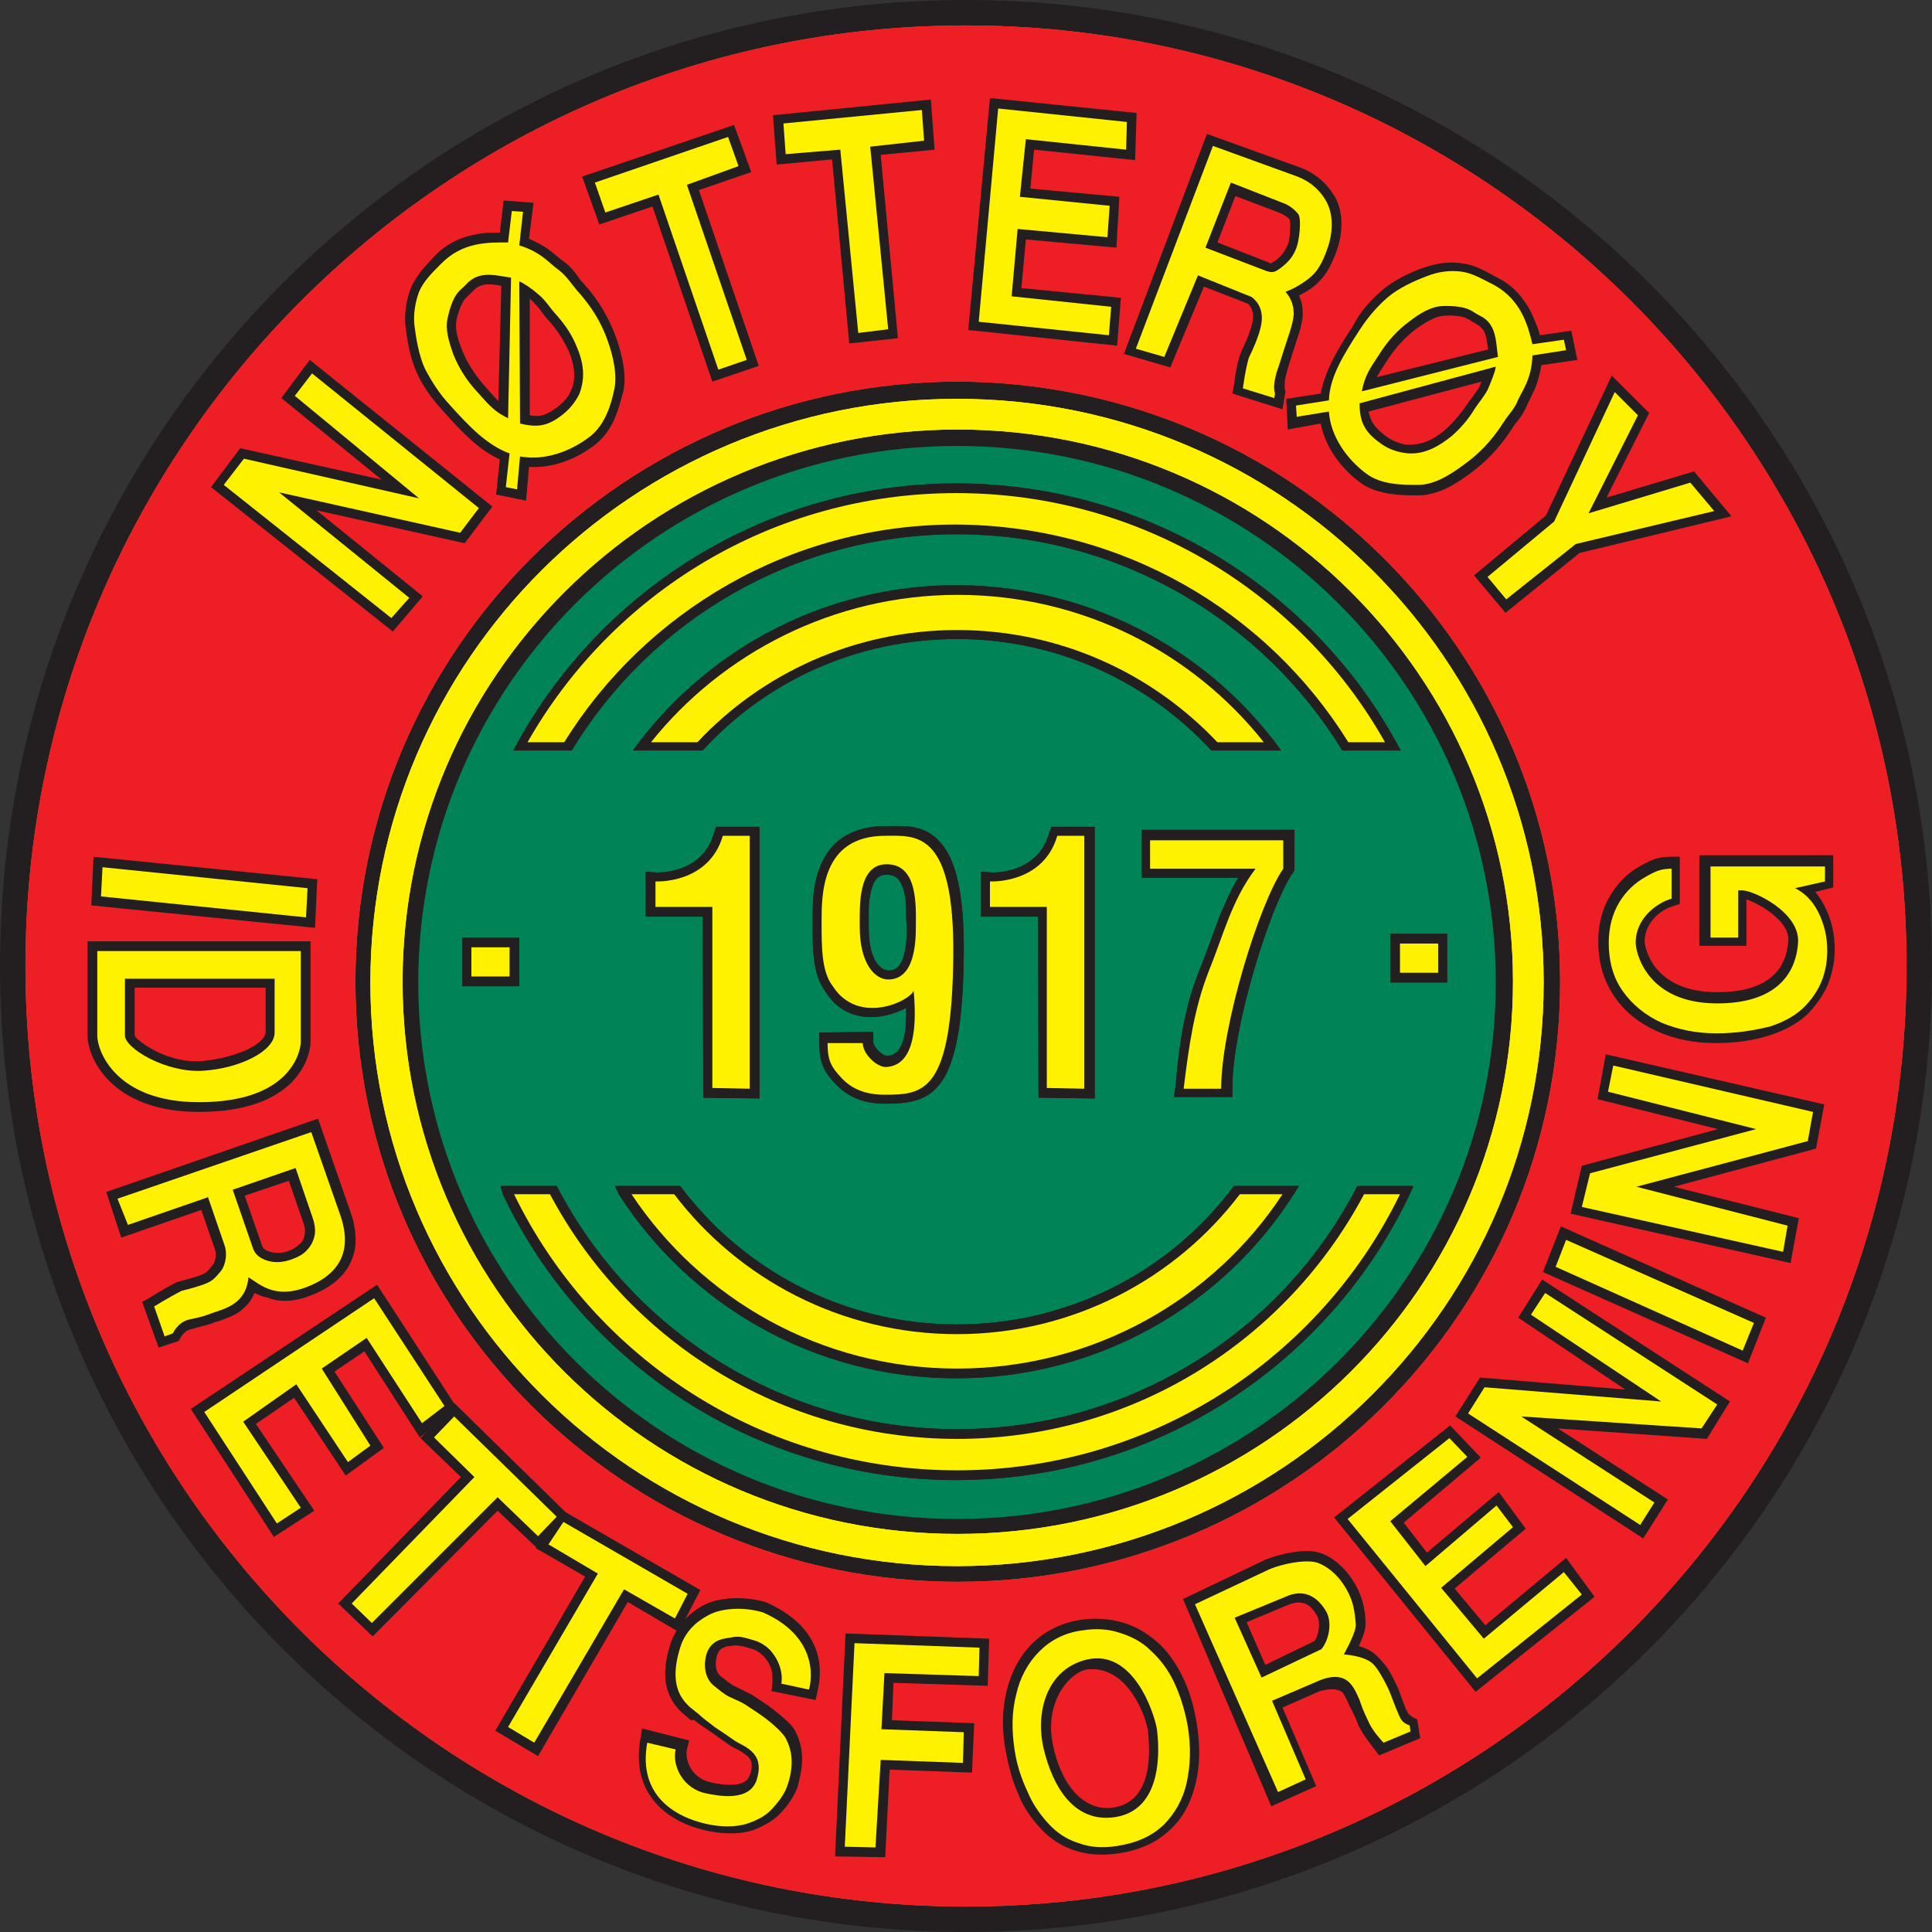 <?xml version="1.0" encoding="utf-8"?>
<!-- Generator: Adobe Illustrator 27.2.0, SVG Export Plug-In . SVG Version: 6.00 Build 0)  -->
<svg version="1.1" id="Layer_1" xmlns="http://www.w3.org/2000/svg" xmlns:xlink="http://www.w3.org/1999/xlink" x="0px" y="0px"
	 viewBox="0 0 258.2 258.2" style="enable-background:new 0 0 258.2 258.2;" xml:space="preserve">
<rect x="0" y="0" width="258.2" height="258.2" fill="#333333" stroke="none"/>
<style type="text/css">
	.st0{fill:#231F20;}
	.st1{fill-rule:evenodd;clip-rule:evenodd;fill:#F15D2F;}
	.st2{fill:#008357;}
	.st3{fill:#FFF200;}
	.st4{fill-rule:evenodd;clip-rule:evenodd;fill:#231F20;}
	.st5{fill-rule:evenodd;clip-rule:evenodd;fill:#FFF200;}
	.st6{fill-rule:evenodd;clip-rule:evenodd;fill:#ED1F24;}
</style>
<path class="st0" d="M0,129.1C0,57.8,57.8,0,129.1,0s129.1,57.8,129.1,129.1c0,71.3-57.8,129.1-129.1,129.1S0,200.4,0,129.1L0,129.1
	z"/>
<path class="st1" d="M208.5,131.2c0,44.3-36.1,80.2-80.5,80.2c-44.5,0-80.5-35.9-80.5-80.2c0-44.3,36.1-80.2,80.5-80.2
	C172.4,51.1,208.5,87,208.5,131.2L208.5,131.2z M129.1,3.4c69.4,0,125.7,56.3,125.7,125.7c0,69.4-56.3,125.7-125.7,125.7
	c-69.4,0-125.7-56.3-125.7-125.7C3.4,59.7,59.7,3.4,129.1,3.4L129.1,3.4z"/>
<path class="st2" d="M127.9,59.6c39.8,0,72,32.1,72,71.7c0,39.5-32.2,71.7-72,71.7c-39.8,0-72-32.1-72-71.7
	C55.9,91.7,88.1,59.6,127.9,59.6L127.9,59.6z"/>
<path class="st0" d="M66.9,158.5l1.4,0H73h1.4c10,19.3,30.2,32.5,53.5,32.5c23.4,0,43.6-13.2,53.5-32.5h1.4h4.7h1.4l-0.5,1.1
	c-10.7,22.6-33.8,38.2-60.6,38.2c-26.8,0-49.9-15.6-60.6-38.2L66.9,158.5L66.9,158.5z"/>
<path class="st3" d="M73.5,159.6h-4.8c10.6,21.8,33.1,36.9,59.2,36.9c26.1,0,48.6-15.1,59.2-36.9h-4.8
	c-10.3,19.4-30.7,32.7-54.4,32.7C104.3,192.3,83.8,179,73.5,159.6L73.5,159.6z"/>
<polygon class="st0" points="28.2,65.1 32.1,59.9 51,64.1 37.6,53.2 41.4,48.1 65.8,67.7 62.1,72.6 42.3,68.2 56.5,79.7 52.5,84.4 
	"/>
<polygon class="st0" points="80.1,30 77.8,23.6 98.1,16.7 100.4,23 93.4,25.4 101.4,48.9 95.2,51 87.2,27.6 "/>
<polygon class="st0" points="103.8,22 103.3,15.4 124.4,13.3 124.9,20 117.7,20.7 120,45.2 113.5,45.9 111.2,21.3 "/>
<polygon class="st0" points="132.3,13.1 151.9,15.1 151.7,21.4 138.2,20 137.7,25.2 149.6,26.3 149.2,33.1 137.1,32 136.5,38.5 
	149.8,39.8 149.3,46.2 129.4,44.1 "/>
<path class="st4" d="M161.3,17.9l12.5,4.5c2.1,0.8,3.6,2.2,4.6,3.9c1.1,1.9,1.2,4.7,0.1,7.6c-0.6,1.5-1.2,2.7-2.1,3.6
	c-0.6,0.7-1.6,1.4-2.8,2c0.4,0.8,0.5,1.6,0.5,2.5c0,0.7-0.2,1.3-0.3,1.9c-0.2,0.6-0.4,1.3-0.7,2.2c-0.6,1.8-1,3.1-1.2,3.9
	c-0.1,0.4-0.2,0.8-0.2,1.2c0,0.4,0,0.6,0,0.8l0.1,0.3l-0.4,2.4l-6.7-2.1l0.2-1.1c0.3-2.3,0.6-3.5,0.9-4.3c0.6-1.3,1-2.2,1.2-2.8
	c0.5-1.4,0.8-2.8-0.2-3.8l-5.9-2.3l-4.5,10.8l-6.2-1.8L161.3,17.9L161.3,17.9z M172.4,29.4c-0.3-0.4-0.8-0.7-1.5-1l-5.8-2.2
	l-2.4,6.2l6.9,2.7c0.2,0.1,0.3,0.1,0.3,0.1c0.1-0.1,0.4-0.3,0.6-0.4c0.7-0.5,1.2-1.2,1.6-2.1c0.1-0.2,0.3-1,0.3-1.9
	c0-0.4,0.1-0.8,0-1.1L172.4,29.4L172.4,29.4z"/>
<path class="st4" d="M198.6,45c-0.2-0.8-0.6-1.3-1.3-1.7c-0.3-0.2-0.6-0.3-0.8-0.5c-0.2-0.1-0.4-0.2-0.6-0.3c-0.5-0.2-1.3-0.4-3-0.3
	c-1.1,0.1-2.3,0.8-3.7,1.8c-1.3,1-2.6,2.3-3.7,4c-0.7,1.1-1.2,1.8-1.5,2.4l14.9-3.7C198.8,46.2,198.7,45.6,198.6,45L198.6,45z
	 M184.7,38.8c1.6-1.4,4-2.5,5.5-3c1.7-0.6,3.5-0.9,5.2-0.6c0.9,0.1,1.8,0.4,2.6,0.8c0.7,0.3,1.5,0.8,2.3,1.2
	c2.1,1.1,3.3,2.7,4.2,4.3c0.4,0.8,0.7,1.6,1,2.3c0.1,0.3,0.2,0.7,0.3,1l4.2-0.6l0.8,3.9l-4.8,0.7c-0.2,1.2-0.5,2.2-0.8,3
	c-0.4,0.9-0.8,1.7-1.1,2.3c-0.3,0.8-0.7,1.3-1,1.8c-0.3,0.4-0.7,0.8-1.1,1.5c-1.7,2.6-3.6,4.5-5.7,6c-1.9,1.4-4.2,2.8-6.8,2.8
	c-1.1,0-2.4,0-3.7-0.2c-1.3-0.2-2.8-0.6-4-1.5c-2.6-1.9-4.7-4.8-5.3-7.9l-4.4,0.8l-0.2-4.1l4.6-0.7c0.6-3.1,2.3-6,4.3-9
	C181.8,41.6,183.2,40.1,184.7,38.8L184.7,38.8z M185.1,58.2c0.9,0.7,1.8,1,2.6,1.2c0.9,0.1,1.8,0,2.7-0.3c0.9-0.3,1.9-0.9,2.9-1.8
	c1-0.9,1.9-2,2.8-3.3c0.3-0.5,0.7-0.9,1-1.4c0.3-0.4,0.6-0.8,0.7-1.1l0.2-0.5l-15.1,4C183.2,56.4,183.7,57.1,185.1,58.2L185.1,58.2z
	"/>
<polygon class="st0" points="206.6,68.9 215.4,50.2 220.4,55.2 214.7,66.5 226.4,63 231.4,69 211.1,73.9 201.2,81.9 197,76.9 "/>
<path class="st4" d="M65.3,38c-0.8,0-1.4,0.2-2,0.8c-0.1,0.1-0.3,0.3-0.4,0.4l-0.3,0.3c-0.2,0.2-0.3,0.3-0.5,0.5
	c-0.3,0.4-0.7,1.1-1.1,2.8c-0.2,1.1,0.1,2.4,0.8,4.1c0.6,1.5,1.6,3.1,2.9,4.6c0.9,1,1.4,1.6,1.9,2.1L67,38.2
	C66.5,38.1,65.9,38,65.3,38L65.3,38z M55.7,49.8c-0.9-1.9-1.3-4.5-1.5-6.1c-0.2-1.8,0.1-3.6,0.7-5.2c0.4-0.9,0.9-1.6,1.4-2.3
	c0.5-0.6,1.1-1.2,1.7-1.9c1.6-1.7,3.4-2.5,5.2-2.9c0.9-0.2,1.7-0.3,2.5-0.3c0.4,0,0.7,0,1.1,0l0.5-4.3l4,0.3l-0.6,4.8
	c1.1,0.5,2,1,2.7,1.5c0.8,0.6,1.4,1.2,2,1.6c0.7,0.5,1.1,1,1.5,1.5c0.3,0.4,0.6,0.9,1.1,1.4c2.1,2.3,3.4,4.7,4.3,7.1
	c0.8,2.2,1.5,5.2,1,7.3c-0.3,1.1-0.6,2.3-1.1,3.5c-0.5,1.2-1.3,2.5-2.5,3.5c-2.5,2-5.8,3.3-9,3.1l-0.4,4.5l-4-0.8l0.5-4.7
	c-2.9-1.3-5.2-3.8-7.6-6.5C57.7,53.3,56.5,51.6,55.7,49.8L55.7,49.8z M74.5,54.4c0.9-0.7,1.5-1.4,1.8-2.2c0.4-0.8,0.5-1.7,0.4-2.7
	c-0.1-1-0.4-2.1-1-3.2c-0.6-1.2-1.4-2.4-2.5-3.6c-0.4-0.4-0.7-0.9-1.1-1.4c-0.3-0.4-0.6-0.7-0.9-1l-0.4-0.4l0,15.6
	C72.3,55.8,73.1,55.4,74.5,54.4L74.5,54.4z"/>
<path class="st4" d="M134.5,226.1c0.6-2.5,1.7-4.7,3.4-6.4c1.7-1.7,3.9-2.8,6.4-3.2c1.9-0.3,3.8-0.2,5.6,0.3
	c1.8,0.5,3.3,1.4,4.7,2.6c1.4,1.2,2.5,2.8,3.4,4.6c0.9,1.8,1.5,3.8,1.9,6.1c0.5,3,0.5,5.7-0.1,8.2c-0.6,2.5-1.7,4.7-3.5,6.3
	c-1.8,1.7-4.1,2.7-6.9,3.1c-2.1,0.3-4,0.2-5.8-0.4c-1.8-0.6-3.3-1.6-4.5-2.9c-1.2-1.3-2.3-2.8-3-4.6c-0.8-1.8-1.3-3.7-1.7-5.8
	C133.9,231.3,133.9,228.6,134.5,226.1L134.5,226.1z M148.5,241.6c2.8-0.3,4.1-2.1,4.7-4.4c0.6-2.4,0.3-5,0.2-6
	c-0.4-2.3-2.9-8.6-8-8.1c-2.2,0.2-5.9,4.1-4.7,10C141.7,238.2,144.6,242,148.5,241.6L148.5,241.6z"/>
<polygon class="st0" points="42.4,117.5 42.1,124 12.2,121 12.5,114.5 "/>
<polygon class="st0" points="50.4,171.7 61.1,188.2 56.1,192.1 48.7,180.6 44.7,183.3 51.3,193.5 46.2,197.2 39.3,186.8 34.2,190.3 
	42,201.9 36.6,205.4 25.5,188.3 "/>
<polygon class="st0" points="56.2,192.2 60.7,187.5 76.1,202.6 72,207.1 66.5,201.9 49.8,218.7 45.2,214.3 61.6,197.4 "/>
<polygon class="st0" points="71.6,206.9 74.9,201.7 93.6,212.5 90.7,218.1 83.9,214.1 71.9,234.7 66.2,231.3 78.2,210.7 "/>
<polygon class="st0" points="113,218.3 132.2,219 132,225.3 119.4,224.9 119.2,229.9 130.2,230.3 129.9,236.9 118.9,236.5 
	118.3,248.2 111.6,248.1 "/>
<polygon class="st0" points="178.3,202.8 193.8,190.5 197.9,194.8 187.6,203.5 190.7,207.5 200.3,199.4 203.9,204.3 194.4,212.3 
	198.5,217.2 209.3,208.2 213.1,213.4 197.2,226.1 "/>
<polygon class="st0" points="194.5,189.3 197.8,184.1 217.2,185.7 202.9,176.1 206.1,171 231.2,187.3 228.1,192.3 208.2,190.9 
	222.9,200.4 219.6,205.6 "/>
<polygon class="st0" points="206.2,170 208.6,163.9 236,176.1 233.6,182.2 "/>
<polygon class="st0" points="209.9,162.2 211.4,155.8 229.6,150.9 213.5,146.9 214.6,140.9 243.8,147.6 242.7,153.5 223.7,158.6 
	240.4,162.8 239.3,168.8 "/>
<path class="st4" d="M41.5,125.8v13.4c0,1.9-1.7,9.4-14.9,9.4c-11.8,0-14.9-7.3-14.9-10.2v-12.6H41.5L41.5,125.8z M18,138.4
	c0,0.4,4.1,3.8,9,3.4c2.3-0.2,4.5-0.8,6.2-1.6c1.8-0.9,2.3-1.8,2.3-2.2v-6H18V138.4L18,138.4z"/>
<path class="st0" d="M233.4,120.2v6.2h-6.3v-12.1H245v4.3l-2.4,0.6c0.5,0.6,0.9,1.2,1.3,2c0.9,1.8,1.3,3.7,1.3,5.7
	c0,1.5-0.3,3-0.8,4.4c-0.6,1.5-1.5,2.8-2.7,4.1c-1.3,1.3-3,2.2-5,2.9c-2.1,0.7-4.6,1.1-7.4,1.1c-2.8,0-5.5-0.5-7.9-1.6
	c-2.4-1.1-4.3-2.6-5.7-4.7c-1.4-2.1-2.1-4.5-2.1-7.3c0-2.3,0.5-4.3,1.6-6.1c1-1.7,2.3-3,3.9-3.9c1.4-0.8,2.4-1.3,4.1-1.3h1.3v6.3
	l-0.9,0.3c-1.5,0.4-3.8,2.1-3.8,4.7c0,0.7,1,6.8,9.7,6.8c7,0,9.3-3.2,9.5-7C239.1,123.1,235.2,120.8,233.4,120.2L233.4,120.2z"/>
<path class="st4" d="M34,172.8c-0.4,1.1-1.2,1.9-2,2.5c-0.6,0.4-1.2,0.7-1.8,0.9c-0.5,0.2-1,0.4-1.5,0.5c-0.9,0.4-1.7,0.5-2.3,0.7
	l-0.7,0.2c-0.2,0-0.3,0.1-0.4,0.1c-0.5,0.2-0.9,0.6-1.2,1.1l-0.2,0.4l-2.7,0.9l-2.2-6.1l0.9-0.5c1.8-1.1,3.1-1.9,3.9-2.2
	c1.4-0.4,2.3-0.6,2.8-0.8c0.6-0.2,0.8-0.4,1-0.5c0.1-0.1,0.2-0.2,0.3-0.3l0.5-0.6c0.4-0.5,0.6-1.5,0.3-2.2l-1.8-5.2l-10.7,3.7
	l-2-6.1l28.3-9.8l4,11.5c0.2,0.5,0.4,1.2,0.7,2.1c0.2,0.9,0.4,2.1,0.3,3.3c-0.3,2.6-1.8,5.1-5.9,6.7c-2.5,1-4.4,0.9-5.9,0.3
	C35,173.3,34.5,173,34,172.8L34,172.8z M35,166.4c0.1,0.4,0.4,0.7,1.1,0.9c0.8,0.2,1.6,0.2,2.4-0.1c0.6-0.2,1.1-0.5,1.5-0.9
	c0.4-0.3,0.6-0.7,0.7-1.2c0.1-0.5,0.1-1-0.2-1.8l-1.9-5.5l-5.9,2L35,166.4L35,166.4z"/>
<polygon class="st0" points="42.4,117.5 42.1,124 12.2,121 12.5,114.5 "/>
<polygon class="st0" points="50.4,171.7 61.1,188.2 56.1,192.1 48.7,180.6 44.7,183.3 51.3,193.5 46.2,197.2 39.3,186.8 34.2,190.3 
	42,201.9 36.6,205.4 25.5,188.3 "/>
<polygon class="st0" points="56.2,192.2 60.7,187.5 76.1,202.6 72,207.1 66.5,201.9 49.8,218.7 45.2,214.3 61.6,197.4 "/>
<polygon class="st0" points="71.6,206.9 74.9,201.7 93.6,212.5 90.7,218.1 83.9,214.1 71.9,234.7 66.2,231.3 78.2,210.7 "/>
<polygon class="st0" points="113,218.3 132.2,219 132,225.3 119.4,224.9 119.2,229.9 130.2,230.3 129.9,236.9 118.9,236.5 
	118.3,248.2 111.6,248.1 "/>
<polygon class="st0" points="178.3,202.8 193.8,190.5 197.9,194.8 187.6,203.5 190.7,207.5 200.3,199.4 203.9,204.3 194.4,212.3 
	198.5,217.2 209.3,208.2 213.1,213.4 197.2,226.1 "/>
<polygon class="st0" points="194.5,189.3 197.8,184.1 217.2,185.7 202.9,176.1 206.1,171 231.2,187.3 228.1,192.3 208.2,190.9 
	222.9,200.4 219.6,205.6 "/>
<polygon class="st0" points="206.2,170 208.6,163.9 236,176.1 233.6,182.2 "/>
<polygon class="st0" points="209.9,162.2 211.4,155.8 229.6,150.9 213.5,146.9 214.6,140.9 243.8,147.6 242.7,153.5 223.7,158.6 
	240.4,162.8 239.3,168.8 "/>
<path class="st4" d="M41.5,125.8v13.4c0,1.9-1.7,9.4-14.9,9.4c-11.8,0-14.9-7.3-14.9-10.2v-12.6H41.5L41.5,125.8z M18,138.4
	c0,0.4,4.1,3.8,9,3.4c2.3-0.2,4.5-0.8,6.2-1.6c1.8-0.9,2.3-1.8,2.3-2.2v-6H18V138.4L18,138.4z"/>
<path class="st0" d="M233.4,120.2v6.2h-6.3v-12.1H245v4.3l-2.4,0.6c0.5,0.6,0.9,1.2,1.3,2c0.9,1.8,1.3,3.7,1.3,5.7
	c0,1.5-0.3,3-0.8,4.4c-0.6,1.5-1.5,2.8-2.7,4.1c-1.3,1.3-3,2.2-5,2.9c-2.1,0.7-4.6,1.1-7.4,1.1c-2.8,0-5.5-0.5-7.9-1.6
	c-2.4-1.1-4.3-2.6-5.7-4.7c-1.4-2.1-2.1-4.5-2.1-7.3c0-2.3,0.5-4.3,1.6-6.1c1-1.7,2.3-3,3.9-3.9c1.4-0.8,2.4-1.3,4.1-1.3h1.3v6.3
	l-0.9,0.3c-1.5,0.4-3.8,2.1-3.8,4.7c0,0.7,1,6.8,9.7,6.8c7,0,9.3-3.2,9.5-7C239.1,123.1,235.2,120.8,233.4,120.2L233.4,120.2z"/>
<path class="st0" d="M93.9,122.5l-7.6,0l0-6l1.4,0.1c0.1,0,6.1,0.3,7.7-5.2l0.3-0.9l5.8,0v36.3l-7.5-0.1L93.9,122.5L93.9,122.5z"/>
<path class="st0" d="M160.4,129.4c1-2.5,1.8-4.9,2.7-7.2c0.7-1.6,1.4-3.3,2.4-4.9h-12.9v-6.4h20.4v5.4l-0.2,0.3
	c-3,4.3-8.1,20.6-8.1,28.7l0,1.3h-7.8l0.2-1.4C157.6,139.5,158.3,134.5,160.4,129.4L160.4,129.4z"/>
<path class="st0" d="M138.7,122.5l-7.6,0l0-6l1.4,0.1c0.1,0,6.1,0.3,7.7-5.2l0.3-0.9l5.8,0v36.3l-7.5-0.1L138.7,122.5L138.7,122.5z"
	/>
<path class="st4" d="M121.1,121.5c0-0.9-0.1-1.7-0.3-2.4c-0.4-1.5-1-2.2-2.3-2.2c-1.1,0-1.7,0.6-2.1,2.2c-0.2,0.8-0.3,1.7-0.3,2.5
	c0,0.9,0,1.7,0,2.4c0,4.8,1.9,5.7,2.6,5.7c1,0,1.6-0.5,2-1.7c0.4-1.2,0.5-2.8,0.5-4.1C121.1,123.2,121.1,122.3,121.1,121.5
	L121.1,121.5z M110.3,132.5c-0.9-1.2-1.3-2.7-1.5-4.2c-0.2-1.5-0.2-3.2-0.2-5c0-0.9,0-2.2,0.1-3.5c0.1-1.3,0.4-2.8,1-4.2
	c1.2-2.9,3.8-5.2,8.7-5.2c0.5,0,1,0,1.6,0c0.6,0,1.2,0,1.8,0.1c1.3,0.2,2.6,0.7,3.7,1.9c2.2,2.3,3.4,6.8,3.3,15.4
	c-0.2,18.4-4.2,19.7-10.5,19.7c-2.7,0-4.9-0.8-6.6-2.6c-1.6-1.7-2.2-2.8-2.2-5.6v-1.3l7.2-0.1v1.3c0,0.7,1.2,1.9,1.8,1.9
	c0.7,0,2.8-0.1,2.6-6.4C118.1,136.3,113.1,137,110.3,132.5L110.3,132.5z"/>
<polygon class="st0" points="69.4,125.3 69.4,131.8 61.8,131.8 61.8,125.3 "/>
<polygon class="st0" points="193.4,124.8 193.4,131.3 185.8,131.3 185.8,124.8 "/>
<polygon class="st3" points="52.3,82.6 29.9,64.8 32.6,61.3 56,66.6 39.4,52.9 41.7,49.9 64,67.9 61.5,71.2 37.3,65.8 54.7,79.9 "/>
<polygon class="st3" points="88,26 80.9,28.4 79.5,24.4 97.3,18.3 98.7,22.2 91.8,24.7 99.8,48.1 96,49.4 "/>
<polygon class="st3" points="112.3,20 105,20.6 104.7,16.5 123.2,14.7 123.5,18.8 116.3,19.6 118.7,44 114.7,44.5 "/>
<polygon class="st3" points="130.8,43 133.4,14.5 150.6,16.3 150.5,20 137.1,18.6 136.3,26.3 148.3,27.5 148,31.7 136,30.6 
	135.2,39.6 148.5,41 148.2,44.8 "/>
<path class="st5" d="M151.8,46.6l10.3-27.1l11.3,4.1c1.8,0.7,3.1,1.9,3.9,3.4c0.8,1.5,1,3.9,0,6.5c-0.5,1.4-1.1,2.5-1.8,3.2
	c-0.7,0.7-2.1,1.7-3.7,2.3c0.8,0.9,1.1,1.9,1.1,3c-0.1,1.1-0.4,2-1,3.8c-0.6,1.8-1,3.2-1.3,4c-0.2,0.8-0.5,1.9-0.2,2.8l-0.1,0.6
	l-4.2-1.3c0.3-2.2,0.6-3.4,0.8-4.1c0.6-1.2,1-2.2,1.2-2.8c0.5-1.4,1.2-3.7-0.8-5.3l-7.2-2.9l-4.5,10.9L151.8,46.6L151.8,46.6z
	 M161.1,33.1l8.1,3.1c0.9,0.3,1.2,0.2,2.1-0.5c0.9-0.7,1.6-1.5,2-2.7c0.3-0.8,0.7-3.7,0.2-4.4c-0.5-0.6-1.2-1.2-2.1-1.5l-6.9-2.7
	L161.1,33.1L161.1,33.1z"/>
<path class="st5" d="M200.2,47.7c-0.3-1.8-0.1-4.4-2.4-5.5c-1.1-0.5-1.4-1.4-5.1-1.3c-1.5,0.1-3,1-4.4,2.1c-1.5,1.1-2.8,2.5-4,4.4
	c-1.4,2.1-1.9,2.9-2.3,4.9L200.2,47.7L200.2,47.7z M181.7,44.1c1.1-1.7,2.4-3.2,3.8-4.4c1.4-1.2,3.6-2.2,5.2-2.8
	c1.5-0.6,3.1-0.8,4.6-0.6c1.5,0.2,2.8,1,4.4,1.8c3.6,2,4.5,5.4,5.1,7.9l4.2-0.6l0.3,1.4l-4.5,0.7c-0.1,3.1-1.3,4.6-1.9,5.9
	c-0.5,1.3-1.1,1.7-2,3.1c-1.6,2.5-3.4,4.3-5.4,5.7c-1.9,1.4-3.9,2.6-6,2.6c-2.1,0-4.9,0-6.9-1.5c-2.7-2-4.8-5.1-5-8.3l-4.3,0.7
	l-0.1-1.5l4.4-0.7C177.7,50.4,179.5,47.5,181.7,44.1L181.7,44.1z M181.7,53.9c0,2.5,0.7,3.8,2.6,5.2c1,0.8,2.1,1.2,3.2,1.4
	c1.1,0.2,2.2,0.1,3.3-0.3c1.1-0.4,2.2-1.1,3.3-2c1.1-1,2.1-2.1,3-3.6c0.6-0.9,1.4-1.8,1.8-2.7c0.4-1,0.9-2.1,1-2.9L181.7,53.9
	L181.7,53.9z"/>
<polygon class="st3" points="198.8,77.1 207.7,69.7 215.8,52.4 218.9,55.5 212.3,68.6 225.9,64.5 229.1,68.3 210.6,72.7 201.3,80.1 
	"/>
<path class="st5" d="M68.3,37.1c-1.8-0.2-4.2-1.1-6,0.9c-0.8,0.9-1.7,1-2.5,4.6c-0.3,1.5,0.2,3.1,0.8,4.8c0.7,1.7,1.7,3.4,3.2,5
	c1.7,1.9,2.3,2.6,4.1,3.5L68.3,37.1L68.3,37.1z M60.1,54.1c-1.4-1.5-2.4-3.1-3.3-4.8c-0.8-1.7-1.2-4.1-1.4-5.7
	c-0.2-1.6,0.1-3.2,0.6-4.6c0.6-1.4,1.7-2.5,2.9-3.7c2.9-3,6.3-2.9,9-2.9l0.5-4.2l1.5,0.1l-0.5,4.5c3,0.9,4.1,2.5,5.3,3.3
	c1.1,0.9,1.4,1.5,2.4,2.7c2,2.2,3.3,4.4,4.1,6.7c0.8,2.2,1.3,4.7,0.9,6.5c-0.4,2-1.2,4.7-3.2,6.3c-2.7,2.1-6.2,3.3-9.4,2.7l-0.4,4.4
	l-1.5-0.3l0.5-4.5C65.1,59.5,62.7,57,60.1,54.1L60.1,54.1z M69.5,56.6c2.4,0.6,3.8,0.3,5.7-1.2c1-0.8,1.7-1.7,2.2-2.7
	c0.4-1,0.6-2.1,0.5-3.3c-0.1-1.2-0.5-2.4-1.1-3.7c-0.6-1.3-1.5-2.6-2.7-3.9c-0.7-0.8-1.3-1.8-2.2-2.5c-0.8-0.7-1.8-1.4-2.5-1.7
	L69.5,56.6L69.5,56.6z"/>
<path class="st5" d="M135.6,233.9c-0.4-2.6-0.4-5.1,0.2-7.4c0.5-2.3,1.6-4.3,3.1-5.8c1.5-1.5,3.4-2.5,5.7-2.8c1.8-0.3,3.5-0.2,5,0.3
	c1.6,0.5,3,1.2,4.2,2.4c1.2,1.1,2.3,2.5,3.1,4.2c0.8,1.7,1.4,3.6,1.8,5.7c0.5,2.9,0.4,5.4-0.1,7.7c-0.5,2.3-1.6,4.2-3.1,5.7
	c-1.6,1.5-3.6,2.4-6.2,2.8c-1.9,0.3-3.6,0.2-5.2-0.4c-1.6-0.5-2.9-1.4-4-2.6c-1.1-1.2-2.1-2.6-2.8-4.3
	C136.5,237.7,135.9,235.9,135.6,233.9L135.6,233.9z M139.5,233.8c1.2,4.9,3.9,9.6,9.1,9.1c7.1-0.7,6.3-9.7,6-11.9
	c-0.4-2.2-3.2-10.7-9.4-9.2C139.9,223.1,138.3,228.8,139.5,233.8L139.5,233.8z"/>
<polygon class="st3" points="13.7,115.9 41.1,118.7 40.9,122.6 13.5,119.8 "/>
<polygon class="st3" points="27.3,188.7 50,173.5 59.4,187.9 56.4,190.2 49,178.8 43,182.9 49.5,193.2 46.5,195.4 39.6,185 
	32.5,190 40.2,201.5 37,203.6 "/>
<polygon class="st3" points="63.4,197.4 58,192.1 60.7,189.3 74.4,202.7 71.9,205.3 66.5,200.1 49.7,216.9 47,214.3 "/>
<polygon class="st3" points="79.9,210.3 73.3,206.4 75.3,203.4 91.9,213 90.2,216.3 83.4,212.4 71.4,232.9 67.9,230.8 "/>
<path class="st3" d="M93.5,229.2c-1.2-1.1-4.6-2.6-2.6-9c0.6-2,2-3.4,3.7-4.3c1.7-1,4.8-1.2,7.4-0.4c8.1,3.6,6.2,10.1,6.1,10.3
	l-3.7-0.8c0.1-0.2,0.4-2.4-1.5-4.5c-0.6-0.6-1.4-1.1-2.2-1.3c-1-0.3-1.9-0.6-2.8-0.4c-0.9,0.2-2.8,0.1-3.5,2.3
	c-0.4,1.5-0.2,3.1,0.9,4.1c0.5,0.4,1.1,0.9,1.7,1.3c0.6,0.4,1.6,0.7,2.6,1.3c0.9,0.6,1.5,1,1.8,1.2c1.2,0.8,3.3,2.5,3.7,3.5
	c0.5,1,0.7,2,0.7,3c0,1-0.2,2.1-0.6,3.2c-0.3,0.9-0.9,1.8-1.8,2.8c-0.8,1-2,1.7-3.5,2.2c-1.5,0.5-4,0.6-6.8-0.3
	c-2.6-0.8-7.9-3.3-6.6-10.5l3.8,0.9c-0.5,2.1,0.9,5.3,4.2,5.9c1.5,0.3,5.9,1.2,6.7-2.1c1-3.6-2-4.2-3.2-5.1
	c-0.4-0.3-1.3-0.9-2.5-1.7C94.6,230.1,93.8,229.5,93.5,229.2L93.5,229.2z"/>
<polygon class="st3" points="112.9,246.8 114.2,219.6 130.9,220.2 130.8,224 118.2,223.6 117.8,231.1 128.8,231.5 128.7,235.6 
	117.7,235.2 117,246.9 "/>
<polygon class="st3" points="197.4,224.3 180.1,203 193.7,192.2 196.1,194.7 185.8,203.3 190.5,209.3 200,201.2 202.2,204.1 
	192.6,212.2 198.3,219 209,210.1 211.4,213.1 "/>
<polygon class="st3" points="219.2,203.8 196.2,188.9 198.4,185.4 222,187.3 204.6,175.7 206.5,172.8 229.5,187.7 227.4,190.9 
	203.3,189.3 221.1,200.8 "/>
<polygon class="st3" points="232.9,180.5 207.9,169.3 209.3,165.7 234.4,176.8 "/>
<polygon class="st3" points="238.3,167.3 211.4,161.3 212.5,156.8 234.7,150.9 214.9,145.9 215.6,142.4 242.3,148.6 241.6,152.5 
	218.7,158.6 238.9,163.8 "/>
<path class="st5" d="M13,127.1h27.2v12.1c0,1.2-1.2,8.1-13.6,8.1c-11.1,0-13.6-6.8-13.6-8.9V127.1L13,127.1z M16.7,130.8v7.6
	c0,1.7,5.5,5,10.4,4.7c4.9-0.3,9.6-2.6,9.6-5.1v-7.2H16.7L16.7,130.8z"/>
<path class="st3" d="M229.4,138.1c-2.7,0-5.1-0.5-7.3-1.4c-2.2-1-3.9-2.4-5.2-4.2c-1.3-1.8-1.9-4-1.9-6.5c0-2.1,0.5-3.9,1.4-5.4
	c0.9-1.5,2.1-2.6,3.5-3.4c1.4-0.8,2.1-1.1,3.5-1.1v4c-1.8,0.5-4.8,2.5-4.8,5.9c0,1.2,1.4,8.1,10.9,8.1c7.6,0,10.5-3.7,10.8-8.1
	c0.3-4.1-6-7-7.4-7h-0.6v6.3h-3.7v-9.5h15.3v2l-4,0.9c1.2,0.6,2.3,1.6,3.1,3.2c0.8,1.6,1.2,3.3,1.2,5.1c0,1.4-0.2,2.7-0.7,4
	c-0.5,1.3-1.3,2.5-2.4,3.6c-1.1,1.1-2.7,2-4.6,2.6C234.4,137.7,232.1,138.1,229.4,138.1L229.4,138.1z"/>
<path class="st5" d="M15.7,160.2l25.9-8.9l3.6,10.3c0.6,1.7,3.1,7.6-4.2,10.4c-4.4,1.7-6.4-0.5-7.8-1.3c-0.3,3.6-3.2,4.2-4.9,4.8
	c-1.7,0.7-2.8,0.7-3.5,1c-0.7,0.3-1.3,0.9-1.7,1.7l-1.1,0.4l-1.4-4c1.8-1.1,3.1-1.8,3.7-2.1c1.3-0.3,2.2-0.6,2.8-0.8
	c1.4-0.5,1.6-0.9,2.4-1.8c0.7-0.9,0.9-2.4,0.5-3.5l-2.2-6.4l-10.7,3.7L15.7,160.2L15.7,160.2z M31.1,159l2.7,7.8
	c0.3,0.9,1,1.4,2,1.7c1,0.3,2.1,0.2,3.2-0.2c0.8-0.3,1.4-0.6,1.9-1.1c0.5-0.5,0.9-1.1,1.1-1.9c0.2-0.7,0.1-1.6-0.2-2.5l-2.3-6.7
	L31.1,159L31.1,159z"/>
<polygon class="st3" points="13.7,115.9 41.1,118.7 40.9,122.6 13.5,119.8 "/>
<polygon class="st3" points="27.3,188.7 50,173.5 59.4,187.9 56.4,190.2 49,178.8 43,182.9 49.5,193.2 46.5,195.4 39.6,185 
	32.5,190 40.2,201.5 37,203.6 "/>
<polygon class="st3" points="63.4,197.4 58,192.1 60.7,189.3 74.4,202.7 71.9,205.3 66.5,200.1 49.7,216.9 47,214.3 "/>
<polygon class="st3" points="79.9,210.3 73.3,206.4 75.3,203.4 91.9,213 90.2,216.3 83.4,212.4 71.4,232.9 67.9,230.8 "/>
<path class="st3" d="M93.5,229.2c-1.2-1.1-4.6-2.6-2.6-9c0.6-2,2-3.4,3.7-4.3c1.7-1,4.8-1.2,7.4-0.4c8.1,3.6,6.2,10.1,6.1,10.3
	l-3.7-0.8c0.1-0.2,0.4-2.4-1.5-4.5c-0.6-0.6-1.4-1.1-2.2-1.3c-1-0.3-1.9-0.6-2.8-0.4c-0.9,0.2-2.8,0.1-3.5,2.3
	c-0.4,1.5-0.2,3.1,0.9,4.1c0.5,0.4,1.1,0.9,1.7,1.3c0.6,0.4,1.6,0.7,2.6,1.3c0.9,0.6,1.5,1,1.8,1.2c1.2,0.8,3.3,2.5,3.7,3.5
	c0.5,1,0.7,2,0.7,3c0,1-0.2,2.1-0.6,3.2c-0.3,0.9-0.9,1.8-1.8,2.8c-0.8,1-2,1.7-3.5,2.2c-1.5,0.5-4,0.6-6.8-0.3
	c-2.6-0.8-7.9-3.3-6.6-10.5l3.8,0.9c-0.5,2.1,0.9,5.3,4.2,5.9c1.5,0.3,5.9,1.2,6.7-2.1c1-3.6-2-4.2-3.2-5.1
	c-0.4-0.3-1.3-0.9-2.5-1.7C94.6,230.1,93.8,229.5,93.5,229.2L93.5,229.2z"/>
<polygon class="st3" points="112.9,246.8 114.2,219.6 130.9,220.2 130.8,224 118.2,223.6 117.8,231.1 128.8,231.5 128.7,235.6 
	117.7,235.2 117,246.9 "/>
<polygon class="st3" points="197.4,224.3 180.1,203 193.7,192.2 196.1,194.7 185.8,203.3 190.5,209.3 200,201.2 202.2,204.1 
	192.6,212.2 198.3,219 209,210.1 211.4,213.1 "/>
<polygon class="st3" points="219.2,203.8 196.2,188.9 198.4,185.4 222,187.3 204.6,175.7 206.5,172.8 229.5,187.7 227.4,190.9 
	203.3,189.3 221.1,200.8 "/>
<polygon class="st3" points="232.9,180.5 207.9,169.3 209.3,165.7 234.4,176.8 "/>
<polygon class="st3" points="238.3,167.3 211.4,161.3 212.5,156.8 234.7,150.9 214.9,145.9 215.6,142.4 242.3,148.6 241.6,152.5 
	218.7,158.6 238.9,163.8 "/>
<path class="st5" d="M13,127.1h27.2v12.1c0,1.2-1.2,8.1-13.6,8.1c-11.1,0-13.6-6.8-13.6-8.9V127.1L13,127.1z M16.7,130.8v7.6
	c0,1.7,5.5,5,10.4,4.7c4.9-0.3,9.6-2.6,9.6-5.1v-7.2H16.7L16.7,130.8z"/>
<path class="st3" d="M229.4,138.1c-2.7,0-5.1-0.5-7.3-1.4c-2.2-1-3.9-2.4-5.2-4.2c-1.3-1.8-1.9-4-1.9-6.5c0-2.1,0.5-3.9,1.4-5.4
	c0.9-1.5,2.1-2.6,3.5-3.4c1.4-0.8,2.1-1.1,3.5-1.1v4c-1.8,0.5-4.8,2.5-4.8,5.9c0,1.2,1.4,8.1,10.9,8.1c7.6,0,10.5-3.7,10.8-8.1
	c0.3-4.1-6-7-7.4-7h-0.6v6.3h-3.7v-9.5h15.3v2l-4,0.9c1.2,0.6,2.3,1.6,3.1,3.2c0.8,1.6,1.2,3.3,1.2,5.1c0,1.4-0.2,2.7-0.7,4
	c-0.5,1.3-1.3,2.5-2.4,3.6c-1.1,1.1-2.7,2-4.6,2.6C234.4,137.7,232.1,138.1,229.4,138.1L229.4,138.1z"/>
<path class="st5" d="M15.7,160.2l25.9-8.9l3.6,10.3c0.6,1.7,3.1,7.6-4.2,10.4c-4.4,1.7-6.4-0.5-7.8-1.3c-0.3,3.6-3.2,4.2-4.9,4.8
	c-1.7,0.7-2.8,0.7-3.5,1c-0.7,0.3-1.3,0.9-1.7,1.7l-1.1,0.4l-1.4-4c1.8-1.1,3.1-1.8,3.7-2.1c1.3-0.3,2.2-0.6,2.8-0.8
	c1.4-0.5,1.6-0.9,2.4-1.8c0.7-0.9,0.9-2.4,0.5-3.5l-2.2-6.4l-10.7,3.7L15.7,160.2L15.7,160.2z M31.1,159l2.7,7.8
	c0.3,0.9,1,1.4,2,1.7c1,0.3,2.1,0.2,3.2-0.2c0.8-0.3,1.4-0.6,1.9-1.1c0.5-0.5,0.9-1.1,1.1-1.9c0.2-0.7,0.1-1.6-0.2-2.5l-2.3-6.7
	L31.1,159L31.1,159z"/>
<polygon class="st3" points="13.7,115.9 41.1,118.7 40.9,122.6 13.5,119.8 "/>
<polygon class="st3" points="27.3,188.7 50,173.5 59.4,187.9 56.4,190.2 49,178.8 43,182.9 49.5,193.2 46.5,195.4 39.6,185 
	32.5,190 40.2,201.5 37,203.6 "/>
<polygon class="st3" points="63.4,197.4 58,192.1 60.7,189.3 74.4,202.7 71.9,205.3 66.5,200.1 49.7,216.9 47,214.3 "/>
<polygon class="st3" points="79.9,210.3 73.3,206.4 75.3,203.4 91.9,213 90.2,216.3 83.4,212.4 71.4,232.9 67.9,230.8 "/>
<path class="st3" d="M93.5,229.2c-1.2-1.1-4.6-2.6-2.6-9c0.6-2,2-3.4,3.7-4.3c1.7-1,4.8-1.2,7.4-0.4c8.1,3.6,6.2,10.1,6.1,10.3
	l-3.7-0.8c0.1-0.2,0.4-2.4-1.5-4.5c-0.6-0.6-1.4-1.1-2.2-1.3c-1-0.3-1.9-0.6-2.8-0.4c-0.9,0.2-2.8,0.1-3.5,2.3
	c-0.4,1.5-0.2,3.1,0.9,4.1c0.5,0.4,1.1,0.9,1.7,1.3c0.6,0.4,1.6,0.7,2.6,1.3c0.9,0.6,1.5,1,1.8,1.2c1.2,0.8,3.3,2.5,3.7,3.5
	c0.5,1,0.7,2,0.7,3c0,1-0.2,2.1-0.6,3.2c-0.3,0.9-0.9,1.8-1.8,2.8c-0.8,1-2,1.7-3.5,2.2c-1.5,0.5-4,0.6-6.8-0.3
	c-2.6-0.8-7.9-3.3-6.6-10.5l3.8,0.9c-0.5,2.1,0.9,5.3,4.2,5.9c1.5,0.3,5.9,1.2,6.7-2.1c1-3.6-2-4.2-3.2-5.1
	c-0.4-0.3-1.3-0.9-2.5-1.7C94.6,230.1,93.8,229.5,93.5,229.2L93.5,229.2z"/>
<polygon class="st3" points="112.9,246.8 114.2,219.6 130.9,220.2 130.8,224 118.2,223.6 117.8,231.1 128.8,231.5 128.7,235.6 
	117.7,235.2 117,246.9 "/>
<polygon class="st3" points="197.4,224.3 180.1,203 193.7,192.2 196.1,194.7 185.8,203.3 190.5,209.3 200,201.2 202.2,204.1 
	192.6,212.2 198.3,219 209,210.1 211.4,213.1 "/>
<polygon class="st3" points="219.2,203.8 196.2,188.9 198.4,185.4 222,187.3 204.6,175.7 206.5,172.8 229.5,187.7 227.4,190.9 
	203.3,189.3 221.1,200.8 "/>
<polygon class="st3" points="232.9,180.5 207.9,169.3 209.3,165.7 234.4,176.8 "/>
<polygon class="st3" points="238.3,167.3 211.4,161.3 212.5,156.8 234.7,150.9 214.9,145.9 215.6,142.4 242.3,148.6 241.6,152.5 
	218.7,158.6 238.9,163.8 "/>
<path class="st5" d="M13,127.1h27.2v12.1c0,1.2-1.2,8.1-13.6,8.1c-11.1,0-13.6-6.8-13.6-8.9V127.1L13,127.1z M16.7,130.8v7.6
	c0,1.7,5.5,5,10.4,4.7c4.9-0.3,9.6-2.6,9.6-5.1v-7.2H16.7L16.7,130.8z"/>
<path class="st3" d="M229.4,138.1c-2.7,0-5.1-0.5-7.3-1.4c-2.2-1-3.9-2.4-5.2-4.2c-1.3-1.8-1.9-4-1.9-6.5c0-2.1,0.5-3.9,1.4-5.4
	c0.9-1.5,2.1-2.6,3.5-3.4c1.4-0.8,2.1-1.1,3.5-1.1v4c-1.8,0.5-4.8,2.5-4.8,5.9c0,1.2,1.4,8.1,10.9,8.1c7.6,0,10.5-3.7,10.8-8.1
	c0.3-4.1-6-7-7.4-7h-0.6v6.3h-3.7v-9.5h15.3v2l-4,0.9c1.2,0.6,2.3,1.6,3.1,3.2c0.8,1.6,1.2,3.3,1.2,5.1c0,1.4-0.2,2.7-0.7,4
	c-0.5,1.3-1.3,2.5-2.4,3.6c-1.1,1.1-2.7,2-4.6,2.6C234.4,137.7,232.1,138.1,229.4,138.1L229.4,138.1z"/>
<path class="st5" d="M15.7,160.2l25.9-8.9l3.6,10.3c0.6,1.7,3.1,7.6-4.2,10.4c-4.4,1.7-6.4-0.5-7.8-1.3c-0.3,3.6-3.2,4.2-4.9,4.8
	c-1.7,0.7-2.8,0.7-3.5,1c-0.7,0.3-1.3,0.9-1.7,1.7l-1.1,0.4l-1.4-4c1.8-1.1,3.1-1.8,3.7-2.1c1.3-0.3,2.2-0.6,2.8-0.8
	c1.4-0.5,1.6-0.9,2.4-1.8c0.7-0.9,0.9-2.4,0.5-3.5l-2.2-6.4l-10.7,3.7L15.7,160.2L15.7,160.2z M31.1,159l2.7,7.8
	c0.3,0.9,1,1.4,2,1.7c1,0.3,2.1,0.2,3.2-0.2c0.8-0.3,1.4-0.6,1.9-1.1c0.5-0.5,0.9-1.1,1.1-1.9c0.2-0.7,0.1-1.6-0.2-2.5l-2.3-6.7
	L31.1,159L31.1,159z"/>
<path class="st3" d="M95.2,145.4l0-24.2l-7.6,0l0-3.4c0,0,7.1,0.4,9-6.1l3.6,0v33.8L95.2,145.4L95.2,145.4z"/>
<path class="st3" d="M158.2,145.4c0.7-5.7,1.4-10.6,3.3-15.5c2-4.9,3.1-9.6,6.3-13.8h-14.1v-3.8h17.8v3.8
	c-3.2,4.6-8.3,21.1-8.3,29.4H158.2L158.2,145.4z"/>
<path class="st3" d="M139.9,145.4l0-24.2l-7.6,0l0-3.4c0,0,7.1,0.4,9-6.1l3.6,0v33.8L139.9,145.4L139.9,145.4z"/>
<path class="st5" d="M122.4,123.8c0-2.7,0.3-8.3-3.9-8.3c-3.9,0-3.6,5.7-3.6,8.4c0,5,2.1,7,3.8,7
	C122.1,130.9,122.4,126.4,122.4,123.8L122.4,123.8z M122.1,132.4c-0.5,1.4-7.4,4.7-10.8-0.6c-1.5-1.9-1.5-5.2-1.5-8.5
	c0-3.6-0.1-11.6,8.5-11.6c4,0,9.3-0.9,9.1,16.2c-0.2,18.2-4,18.4-9.2,18.4c-2.4,0-4.3-0.7-5.7-2.2c-1.4-1.5-1.9-2.3-1.9-4.7l4.7,0
	c0,1.4,1.8,3.2,3.1,3.2C120.4,142.5,122.9,141,122.1,132.4L122.1,132.4z"/>
<polygon class="st3" points="63,126.6 68.1,126.6 68.1,130.5 63,130.5 "/>
<polygon class="st3" points="187.1,126.1 192.2,126.1 192.2,130 187.1,130 "/>
<path class="st0" d="M170.4,99.2l0.8,1.1h-1.6h-6h-1.7c-8.4-9.1-20.5-14.9-34-14.9c-13.5,0-25.6,5.7-34,14.9h-1.7h-6h-1.6l0.8-1.1
	c9.7-12.7,25.1-21,42.5-21C145.3,78.3,160.7,86.5,170.4,99.2L170.4,99.2z"/>
<path class="st0" d="M186.6,99.2l0.6,1.1h-1.4h-4.9h-1.5c-10.6-17.3-29.7-28.9-51.5-28.9c-21.9,0-41,11.6-51.5,28.9h-1.5h-4.9h-1.4
	l0.6-1.1c11.4-20.6,33.4-34.6,58.7-34.6C153.3,64.7,175.3,78.7,186.6,99.2L186.6,99.2z"/>
<path class="st5" d="M53.8,131.2c0-40.7,33.2-73.8,74.2-73.8c41,0,74.2,33.1,74.2,73.8c0,40.7-33.2,73.8-74.2,73.8
	C86.9,205,53.8,172,53.8,131.2L53.8,131.2z M127.9,209.3c-43.3,0-78.4-34.9-78.4-78c0-43.1,35.1-78,78.4-78
	c43.3,0,78.4,34.9,78.4,78C206.3,174.3,171.2,209.3,127.9,209.3L127.9,209.3z"/>
<path class="st0" d="M82.2,158.5h1.5h5.6h1.6c8.4,11.2,21.8,18.5,37,18.5s28.7-7.3,37-18.5h1.6h5.6h1.5l-0.7,1.1
	c-9.4,14.8-26.1,24.6-45.1,24.6c-19,0-35.6-9.8-45.1-24.6L82.2,158.5L82.2,158.5z"/>
<path class="st3" d="M90.1,159.6h-5.7c9.3,14,25.3,23.3,43.5,23.3c18.3,0,34.3-9.3,43.5-23.3h-5.7c-8.6,11.3-22.3,18.7-37.8,18.7
	C112.4,178.3,98.7,170.9,90.1,159.6L90.1,159.6z"/>
<path class="st3" d="M162.7,99.2h6.2c-9.5-12-24.3-19.7-40.9-19.7S96.5,87.3,87,99.2h6.2c8.6-9.2,21-15,34.7-15
	C141.7,84.2,154,90,162.7,99.2L162.7,99.2z"/>
<path class="st3" d="M180.2,99.2h4.9c-11.2-19.9-32.6-33.3-57.3-33.3c-24.6,0-46,13.4-57.3,33.3h4.9c10.8-17.4,30.2-29.1,52.3-29.1
	C150.1,70.2,169.4,81.8,180.2,99.2L180.2,99.2z"/>
<path class="st4" d="M158.1,213.7l11.1-5.3c1.8-0.7,5.1-1.5,7.1-0.9c2,0.6,4.1,2.5,5.3,5.2c0.7,1.5,0.9,3.2,0.9,4.3
	c0,0.8-0.3,1.6-0.6,2.3l-0.3,0.7c0.8,0.2,1.7,0.6,2.4,1.3c0.4,0.4,0.6,0.6,1.1,1.2c0.5,0.6,1,1.6,1.5,2.6c0.4,0.9,0.7,1.7,0.9,2.3
	l0.3,0.8c0.1,0.2,0.1,0.4,0.2,0.4l0.2,0.4c0.2,0.2,0.3,0.3,0.6,0.5l0.6,0.3l0.4,2.5l-5.5,2.3l-0.6-0.8c-0.7-0.9-1.1-1.5-1.4-1.9
	c-0.3-0.5-0.5-0.8-0.7-1.2c-0.5-1.3-1-2.3-1.3-2.8c-0.1-0.3-0.3-0.7-0.5-1.1c-0.2-0.3-0.3-0.6-0.5-0.7c-0.3-0.2-1-0.6-2.9-0.1
	l-5,2.2l4.5,10.5l-6,2.7L158.1,213.7L158.1,213.7z M175.7,219.3c0.6-0.9,0.8-2.6,0.3-3.4c-0.8-1.4-1.6-1.7-2.2-1.7
	c-0.6-0.1-1.2,0.1-1.7,0.3l-5.5,2.3l2.5,5.7L175.7,219.3L175.7,219.3z"/>
<path class="st5" d="M170.8,239.5l-11.1-25.1l10-4.7c1.7-0.7,4.6-1.3,6.2-0.9c1.6,0.5,3.4,2,4.5,4.5c0.6,1.3,0.7,2.8,0.8,3.8
	c0,0.9-0.8,2.5-1.6,4c1.2,0.1,2.8,0.4,3.7,1.1c0.5,0.4,1.1,1.2,2.2,3.4c0.5,1.1,0.9,2.4,1.5,3.7c0.3,0.7,0.6,1,1.4,1.3l0.1,0.8
	l-3.6,1.5c-1.3-1.4-1.8-2.3-2.1-3c-0.6-1.2-0.9-2.1-1.1-2.7c-0.7-1.5-1.5-4.2-5.4-2.6l-6.3,2.7l4.5,10.5L170.8,239.5L170.8,239.5z
	 M168.6,224.2l8-3.8c1-1.2,1.5-3.6,0.6-5.1c-2-3.3-4.5-2.3-5.4-1.9l-6.8,2.8L168.6,224.2L168.6,224.2z"/>
<path class="st6" d="M208.5,131.2c0,44.3-36.1,80.2-80.5,80.2c-44.5,0-80.5-35.9-80.5-80.2c0-44.3,36.1-80.2,80.5-80.2
	C172.4,51.1,208.5,87,208.5,131.2L208.5,131.2z M129.1,3.4c69.4,0,125.7,56.3,125.7,125.7c0,69.4-56.3,125.7-125.7,125.7
	c-69.4,0-125.7-56.3-125.7-125.7C3.4,59.7,59.7,3.4,129.1,3.4L129.1,3.4z"/>
<path class="st0" d="M66.9,158.5l1.4,0H73h1.4c10,19.3,30.2,32.5,53.5,32.5c23.4,0,43.6-13.2,53.5-32.5h1.4h4.7h1.4l-0.5,1.1
	c-10.7,22.6-33.8,38.2-60.6,38.2c-26.8,0-49.9-15.6-60.6-38.2L66.9,158.5L66.9,158.5z"/>
<path class="st3" d="M73.5,159.6h-4.8c10.6,21.8,33.1,36.9,59.2,36.9c26.1,0,48.6-15.1,59.2-36.9h-4.8
	c-10.3,19.4-30.7,32.7-54.4,32.7C104.3,192.3,83.8,179,73.5,159.6L73.5,159.6z"/>
<polygon class="st0" points="28.2,65.1 32.1,59.9 51,64.1 37.6,53.2 41.4,48.1 65.8,67.7 62.1,72.6 42.3,68.2 56.5,79.7 52.5,84.4 
	"/>
<polygon class="st0" points="80.1,30 77.8,23.6 98.1,16.7 100.4,23 93.4,25.4 101.4,48.9 95.2,51 87.2,27.6 "/>
<polygon class="st0" points="103.8,22 103.3,15.4 124.4,13.3 124.9,20 117.7,20.7 120,45.2 113.5,45.9 111.2,21.3 "/>
<polygon class="st0" points="132.3,13.1 151.9,15.1 151.7,21.4 138.2,20 137.7,25.2 149.6,26.3 149.2,33.1 137.1,32 136.5,38.5 
	149.8,39.8 149.3,46.2 129.4,44.1 "/>
<path class="st4" d="M161.3,17.9l12.5,4.5c2.1,0.8,3.6,2.2,4.6,3.9c1.1,1.9,1.2,4.7,0.1,7.6c-0.6,1.5-1.2,2.7-2.1,3.6
	c-0.6,0.7-1.6,1.4-2.8,2c0.4,0.8,0.5,1.6,0.5,2.5c0,0.7-0.2,1.3-0.3,1.9c-0.2,0.6-0.4,1.3-0.7,2.2c-0.6,1.8-1,3.1-1.2,3.9
	c-0.1,0.4-0.2,0.8-0.2,1.2c0,0.4,0,0.6,0,0.8l0.1,0.3l-0.4,2.4l-6.7-2.1l0.2-1.1c0.3-2.3,0.6-3.5,0.9-4.3c0.6-1.3,1-2.2,1.2-2.8
	c0.5-1.4,0.8-2.8-0.2-3.8l-5.9-2.3l-4.5,10.8l-6.2-1.8L161.3,17.9L161.3,17.9z M172.4,29.4c-0.3-0.4-0.8-0.7-1.5-1l-5.8-2.2
	l-2.4,6.2l6.9,2.7c0.2,0.1,0.3,0.1,0.3,0.1c0.1-0.1,0.4-0.3,0.6-0.4c0.7-0.5,1.2-1.2,1.6-2.1c0.1-0.2,0.3-1,0.3-1.9
	c0-0.4,0.1-0.8,0-1.1L172.4,29.4L172.4,29.4z"/>
<path class="st4" d="M198.6,45c-0.2-0.8-0.6-1.3-1.3-1.7c-0.3-0.2-0.6-0.3-0.8-0.5c-0.2-0.1-0.4-0.2-0.6-0.3c-0.5-0.2-1.3-0.4-3-0.3
	c-1.1,0.1-2.3,0.8-3.7,1.8c-1.3,1-2.6,2.3-3.7,4c-0.7,1.1-1.2,1.8-1.5,2.4l14.9-3.7C198.8,46.2,198.7,45.6,198.6,45L198.6,45z
	 M184.7,38.8c1.6-1.4,4-2.5,5.5-3c1.7-0.6,3.5-0.9,5.2-0.6c0.9,0.1,1.8,0.4,2.6,0.8c0.7,0.3,1.5,0.8,2.3,1.2
	c2.1,1.1,3.3,2.7,4.2,4.3c0.4,0.8,0.7,1.6,1,2.3c0.1,0.3,0.2,0.7,0.3,1l4.2-0.6l0.8,3.9l-4.8,0.7c-0.2,1.2-0.5,2.2-0.8,3
	c-0.4,0.9-0.8,1.7-1.1,2.3c-0.3,0.8-0.7,1.3-1,1.8c-0.3,0.4-0.7,0.8-1.1,1.5c-1.7,2.6-3.6,4.5-5.7,6c-1.9,1.4-4.2,2.8-6.8,2.8
	c-1.1,0-2.4,0-3.7-0.2c-1.3-0.2-2.8-0.6-4-1.5c-2.6-1.9-4.7-4.8-5.3-7.9l-4.4,0.8l-0.2-4.1l4.6-0.7c0.6-3.1,2.3-6,4.3-9
	C181.8,41.6,183.2,40.1,184.7,38.8L184.7,38.8z M185.1,58.2c0.9,0.7,1.8,1,2.6,1.2c0.9,0.1,1.8,0,2.7-0.3c0.9-0.3,1.9-0.9,2.9-1.8
	c1-0.9,1.9-2,2.8-3.3c0.3-0.5,0.7-0.9,1-1.4c0.3-0.4,0.6-0.8,0.7-1.1l0.2-0.5l-15.1,4C183.2,56.4,183.7,57.1,185.1,58.2L185.1,58.2z
	"/>
<polygon class="st0" points="206.6,68.9 215.4,50.2 220.4,55.2 214.7,66.5 226.4,63 231.4,69 211.1,73.9 201.2,81.9 197,76.9 "/>
<path class="st4" d="M65.3,38c-0.8,0-1.4,0.2-2,0.8c-0.1,0.1-0.3,0.3-0.4,0.4l-0.3,0.3c-0.2,0.2-0.3,0.3-0.5,0.5
	c-0.3,0.4-0.7,1.1-1.1,2.8c-0.2,1.1,0.1,2.4,0.8,4.1c0.6,1.5,1.6,3.1,2.9,4.6c0.9,1,1.4,1.6,1.9,2.1L67,38.2
	C66.5,38.1,65.9,38,65.3,38L65.3,38z M55.7,49.8c-0.9-1.9-1.3-4.5-1.5-6.1c-0.2-1.8,0.1-3.6,0.7-5.2c0.4-0.9,0.9-1.6,1.4-2.3
	c0.5-0.6,1.1-1.2,1.7-1.9c1.6-1.7,3.4-2.5,5.2-2.9c0.9-0.2,1.7-0.3,2.5-0.3c0.4,0,0.7,0,1.1,0l0.5-4.3l4,0.3l-0.6,4.8
	c1.1,0.5,2,1,2.7,1.5c0.8,0.6,1.4,1.2,2,1.6c0.7,0.5,1.1,1,1.5,1.5c0.3,0.4,0.6,0.9,1.1,1.4c2.1,2.3,3.4,4.7,4.3,7.1
	c0.8,2.2,1.5,5.2,1,7.3c-0.3,1.1-0.6,2.3-1.1,3.5c-0.5,1.2-1.3,2.5-2.5,3.5c-2.5,2-5.8,3.3-9,3.1l-0.4,4.5l-4-0.8l0.5-4.7
	c-2.9-1.3-5.2-3.8-7.6-6.5C57.7,53.3,56.5,51.6,55.7,49.8L55.7,49.8z M74.5,54.4c0.9-0.7,1.5-1.4,1.8-2.2c0.4-0.8,0.5-1.7,0.4-2.7
	c-0.1-1-0.4-2.1-1-3.2c-0.6-1.2-1.4-2.4-2.5-3.6c-0.4-0.4-0.7-0.9-1.1-1.4c-0.3-0.4-0.6-0.7-0.9-1l-0.4-0.4l0,15.6
	C72.3,55.8,73.1,55.4,74.5,54.4L74.5,54.4z"/>
<path class="st4" d="M134.5,226.1c0.6-2.5,1.7-4.7,3.4-6.4c1.7-1.7,3.9-2.8,6.4-3.2c1.9-0.3,3.8-0.2,5.6,0.3
	c1.8,0.5,3.3,1.4,4.7,2.6c1.4,1.2,2.5,2.8,3.4,4.6c0.9,1.8,1.5,3.8,1.9,6.1c0.5,3,0.5,5.7-0.1,8.2c-0.6,2.5-1.7,4.7-3.5,6.3
	c-1.8,1.7-4.1,2.7-6.9,3.1c-2.1,0.3-4,0.2-5.8-0.4c-1.8-0.6-3.3-1.6-4.5-2.9c-1.2-1.3-2.3-2.8-3-4.6c-0.8-1.8-1.3-3.7-1.7-5.8
	C133.9,231.3,133.9,228.6,134.5,226.1L134.5,226.1z M148.5,241.6c2.8-0.3,4.1-2.1,4.7-4.4c0.6-2.4,0.3-5,0.2-6
	c-0.4-2.3-2.9-8.6-8-8.1c-2.2,0.2-5.9,4.1-4.7,10C141.7,238.2,144.6,242,148.5,241.6L148.5,241.6z"/>
<polygon class="st0" points="42.4,117.5 42.1,124 12.2,121 12.5,114.5 "/>
<polygon class="st0" points="50.4,171.7 61.1,188.2 56.1,192.1 48.7,180.6 44.7,183.3 51.3,193.5 46.2,197.2 39.3,186.8 34.2,190.3 
	42,201.9 36.6,205.4 25.5,188.3 "/>
<polygon class="st0" points="56.2,192.2 60.7,187.5 76.1,202.6 72,207.1 66.5,201.9 49.8,218.7 45.2,214.3 61.6,197.4 "/>
<polygon class="st0" points="71.6,206.9 74.9,201.7 93.6,212.5 90.7,218.1 83.9,214.1 71.9,234.7 66.2,231.3 78.2,210.7 "/>
<path class="st0" d="M92.1,229.7c-0.2-0.2-0.5-0.4-0.7-0.6c-0.5-0.4-1.1-1-1.6-1.9c-1-1.7-1.3-4.1-0.2-7.5c0.8-2.3,2.3-4,4.3-5.1
	c2.1-1.2,5.6-1.3,8.4-0.5c9.1,4,7.2,10.8,6.9,12.2l-0.2,0.9l-5.9-1.2c0.1-0.8,0.2-1.2,0.1-2.4c-0.1-0.6-0.4-1.5-1.2-2.3
	c-0.5-0.5-1-0.8-1.7-1c-1-0.3-1.6-0.4-2.1-0.4c-0.2,0-0.5,0.1-0.8,0.1c-0.3,0-0.5,0.1-0.7,0.2c-0.3,0.1-0.7,0.4-0.9,1.1
	c-0.3,1.3-0.1,2.2,0.5,2.7c0.5,0.4,1,0.8,1.6,1.2c0.1,0.1,0.2,0.1,0.4,0.2l0.6,0.3c0.4,0.2,1,0.5,1.6,0.8c0.9,0.6,1.5,1,1.8,1.2
	c0.6,0.4,1.5,1.1,2.2,1.7c0.7,0.6,1.6,1.4,1.9,2.2c0.6,1.2,0.8,2.4,0.8,3.6c0,1.1-0.3,2.4-0.6,3.6c-0.4,1.1-1.1,2.2-2,3.2
	c-1,1.2-2.4,2-4,2.6c-1.8,0.6-4.6,0.6-7.5-0.3c-2.8-0.8-9-3.8-7.5-12l0.2-1.3l6.3,1.6l-0.3,1.2c-0.3,1.5,0.7,3.9,3.2,4.4
	c0.8,0.2,2,0.4,3.2,0.3c1.1-0.1,1.8-0.5,2.1-1.5c0.4-1.4,0-1.9-0.4-2.3c-0.3-0.2-0.6-0.5-1-0.7c-0.5-0.3-1-0.5-1.3-0.7
	c-0.4-0.3-1.3-0.9-2.4-1.7c-1.2-0.8-2.1-1.4-2.5-1.8C92.5,230,92.3,229.9,92.1,229.7L92.1,229.7z"/>
<polygon class="st0" points="113,218.3 132.2,219 132,225.3 119.4,224.9 119.2,229.9 130.2,230.3 129.9,236.9 118.9,236.5 
	118.3,248.2 111.6,248.1 "/>
<polygon class="st0" points="178.3,202.8 193.8,190.5 197.9,194.8 187.6,203.5 190.7,207.5 200.3,199.4 203.9,204.3 194.4,212.3 
	198.5,217.2 209.3,208.2 213.1,213.4 197.2,226.1 "/>
<polygon class="st0" points="194.5,189.3 197.8,184.1 217.2,185.7 202.9,176.1 206.1,171 231.2,187.3 228.1,192.3 208.2,190.9 
	222.9,200.4 219.6,205.6 "/>
<polygon class="st0" points="206.2,170 208.6,163.9 236,176.1 233.6,182.2 "/>
<polygon class="st0" points="209.9,162.2 211.4,155.8 229.6,150.9 213.5,146.9 214.6,140.9 243.8,147.6 242.7,153.5 223.7,158.6 
	240.4,162.8 239.3,168.8 "/>
<path class="st4" d="M41.5,125.8v13.4c0,1.9-1.7,9.4-14.9,9.4c-11.8,0-14.9-7.3-14.9-10.2v-12.6H41.5L41.5,125.8z M18,138.4
	c0,0.4,4.1,3.8,9,3.4c2.3-0.2,4.5-0.8,6.2-1.6c1.8-0.9,2.3-1.8,2.3-2.2v-6H18V138.4L18,138.4z"/>
<path class="st0" d="M233.4,120.2v6.2h-6.3v-12.1H245v4.3l-2.4,0.6c0.5,0.6,0.9,1.2,1.3,2c0.9,1.8,1.3,3.7,1.3,5.7
	c0,1.5-0.3,3-0.8,4.4c-0.6,1.5-1.5,2.8-2.7,4.1c-1.3,1.3-3,2.2-5,2.9c-2.1,0.7-4.6,1.1-7.4,1.1c-2.8,0-5.5-0.5-7.9-1.6
	c-2.4-1.1-4.3-2.6-5.7-4.7c-1.4-2.1-2.1-4.5-2.1-7.3c0-2.3,0.5-4.3,1.6-6.1c1-1.7,2.3-3,3.9-3.9c1.4-0.8,2.4-1.3,4.1-1.3h1.3v6.3
	l-0.9,0.3c-1.5,0.4-3.8,2.1-3.8,4.7c0,0.7,1,6.8,9.7,6.8c7,0,9.3-3.2,9.5-7C239.1,123.1,235.2,120.8,233.4,120.2L233.4,120.2z"/>
<path class="st4" d="M34,172.8c-0.4,1.1-1.2,1.9-2,2.5c-0.6,0.4-1.2,0.7-1.8,0.9c-0.5,0.2-1,0.4-1.5,0.5c-0.9,0.4-1.7,0.5-2.3,0.7
	l-0.7,0.2c-0.2,0-0.3,0.1-0.4,0.1c-0.5,0.2-0.9,0.6-1.2,1.1l-0.2,0.4l-2.7,0.9l-2.2-6.1l0.9-0.5c1.8-1.1,3.1-1.9,3.9-2.2
	c1.4-0.4,2.3-0.6,2.8-0.8c0.6-0.2,0.8-0.4,1-0.5c0.1-0.1,0.2-0.2,0.3-0.3l0.5-0.6c0.4-0.5,0.6-1.5,0.3-2.2l-1.8-5.2l-10.7,3.7
	l-2-6.1l28.3-9.8l4,11.5c0.2,0.5,0.4,1.2,0.7,2.1c0.2,0.9,0.4,2.1,0.3,3.3c-0.3,2.6-1.8,5.1-5.9,6.7c-2.5,1-4.4,0.9-5.9,0.3
	C35,173.3,34.5,173,34,172.8L34,172.8z M35,166.4c0.1,0.4,0.4,0.7,1.1,0.9c0.8,0.2,1.6,0.2,2.4-0.1c0.6-0.2,1.1-0.5,1.5-0.9
	c0.4-0.3,0.6-0.7,0.7-1.2c0.1-0.5,0.1-1-0.2-1.8l-1.9-5.5l-5.9,2L35,166.4L35,166.4z"/>
<path class="st0" d="M93.9,122.5l-7.6,0l0-6l1.4,0.1c0.1,0,6.1,0.3,7.7-5.2l0.3-0.9l5.8,0v36.3l-7.5-0.1L93.9,122.5L93.9,122.5z"/>
<path class="st0" d="M160.4,129.4c1-2.5,1.8-4.9,2.7-7.2c0.7-1.6,1.4-3.3,2.4-4.9h-12.9v-6.4h20.4v5.4l-0.2,0.3
	c-3,4.3-8.1,20.6-8.1,28.7l0,1.3h-7.8l0.2-1.4C157.6,139.5,158.3,134.5,160.4,129.4L160.4,129.4z"/>
<path class="st0" d="M138.7,122.5l-7.6,0l0-6l1.4,0.1c0.1,0,6.1,0.3,7.7-5.2l0.3-0.9l5.8,0v36.3l-7.5-0.1L138.7,122.5L138.7,122.5z"
	/>
<path class="st4" d="M121.1,121.5c0-0.9-0.1-1.7-0.3-2.4c-0.4-1.5-1-2.2-2.3-2.2c-1.1,0-1.7,0.6-2.1,2.2c-0.2,0.8-0.3,1.7-0.3,2.5
	c0,0.9,0,1.7,0,2.4c0,4.8,1.9,5.7,2.6,5.7c1,0,1.6-0.5,2-1.7c0.4-1.2,0.5-2.8,0.5-4.1C121.1,123.2,121.1,122.3,121.1,121.5
	L121.1,121.5z M110.3,132.5c-0.9-1.2-1.3-2.7-1.5-4.2c-0.2-1.5-0.2-3.2-0.2-5c0-0.9,0-2.2,0.1-3.5c0.1-1.3,0.4-2.8,1-4.2
	c1.2-2.9,3.8-5.2,8.7-5.2c0.5,0,1,0,1.6,0c0.6,0,1.2,0,1.8,0.1c1.3,0.2,2.6,0.7,3.7,1.9c2.2,2.3,3.4,6.8,3.3,15.4
	c-0.2,18.4-4.2,19.7-10.5,19.7c-2.7,0-4.9-0.8-6.6-2.6c-1.6-1.7-2.2-2.8-2.2-5.6v-1.3l7.2-0.1v1.3c0,0.7,1.2,1.9,1.8,1.9
	c0.7,0,2.8-0.1,2.6-6.4C118.1,136.3,113.1,137,110.3,132.5L110.3,132.5z"/>
<polygon class="st0" points="69.4,125.3 69.4,131.8 61.8,131.8 61.8,125.3 "/>
<polygon class="st0" points="193.4,124.8 193.4,131.3 185.8,131.3 185.8,124.8 "/>
<polygon class="st3" points="52.3,82.6 29.9,64.8 32.6,61.3 56,66.6 39.4,52.9 41.7,49.9 64,67.9 61.5,71.2 37.3,65.8 54.7,79.9 "/>
<polygon class="st3" points="88,26 80.9,28.4 79.5,24.4 97.3,18.3 98.7,22.2 91.8,24.7 99.8,48.1 96,49.4 "/>
<polygon class="st3" points="112.3,20 105,20.6 104.7,16.5 123.2,14.7 123.5,18.8 116.3,19.6 118.7,44 114.7,44.5 "/>
<polygon class="st3" points="130.8,43 133.4,14.5 150.6,16.3 150.5,20 137.1,18.6 136.3,26.3 148.3,27.5 148,31.7 136,30.6 
	135.2,39.6 148.5,41 148.2,44.8 "/>
<path class="st5" d="M151.8,46.6l10.3-27.1l11.3,4.1c1.8,0.7,3.1,1.9,3.9,3.4c0.8,1.5,1,3.9,0,6.5c-0.5,1.4-1.1,2.5-1.8,3.2
	c-0.7,0.7-2.1,1.7-3.7,2.3c0.8,0.9,1.1,1.9,1.1,3c-0.1,1.1-0.4,2-1,3.8c-0.6,1.8-1,3.2-1.3,4c-0.2,0.8-0.5,1.9-0.2,2.8l-0.1,0.6
	l-4.2-1.3c0.3-2.2,0.6-3.4,0.8-4.1c0.6-1.2,1-2.2,1.2-2.8c0.5-1.4,1.2-3.7-0.8-5.3l-7.2-2.9l-4.5,10.9L151.8,46.6L151.8,46.6z
	 M161.1,33.1l8.1,3.1c0.9,0.3,1.2,0.2,2.1-0.5c0.9-0.7,1.6-1.5,2-2.7c0.3-0.8,0.7-3.7,0.2-4.4c-0.5-0.6-1.2-1.2-2.1-1.5l-6.9-2.7
	L161.1,33.1L161.1,33.1z"/>
<path class="st5" d="M200.2,47.7c-0.3-1.8-0.1-4.4-2.4-5.5c-1.1-0.5-1.4-1.4-5.1-1.3c-1.5,0.1-3,1-4.4,2.1c-1.5,1.1-2.8,2.5-4,4.4
	c-1.4,2.1-1.9,2.9-2.3,4.9L200.2,47.7L200.2,47.7z M181.7,44.1c1.1-1.7,2.4-3.2,3.8-4.4c1.4-1.2,3.6-2.2,5.2-2.8
	c1.5-0.6,3.1-0.8,4.6-0.6c1.5,0.2,2.8,1,4.4,1.8c3.6,2,4.5,5.4,5.1,7.9l4.2-0.6l0.3,1.4l-4.5,0.7c-0.1,3.1-1.3,4.6-1.9,5.9
	c-0.5,1.3-1.1,1.7-2,3.1c-1.6,2.5-3.4,4.3-5.4,5.7c-1.9,1.4-3.9,2.6-6,2.6c-2.1,0-4.9,0-6.9-1.5c-2.7-2-4.8-5.1-5-8.3l-4.3,0.7
	l-0.1-1.5l4.4-0.7C177.7,50.4,179.5,47.5,181.7,44.1L181.7,44.1z M181.7,53.9c0,2.5,0.7,3.8,2.6,5.2c1,0.8,2.1,1.2,3.2,1.4
	c1.1,0.2,2.2,0.1,3.3-0.3c1.1-0.4,2.2-1.1,3.3-2c1.1-1,2.1-2.1,3-3.6c0.6-0.9,1.4-1.8,1.8-2.7c0.4-1,0.9-2.1,1-2.9L181.7,53.9
	L181.7,53.9z"/>
<polygon class="st3" points="198.8,77.1 207.7,69.7 215.8,52.4 218.9,55.5 212.3,68.6 225.9,64.5 229.1,68.3 210.6,72.7 201.3,80.1 
	"/>
<path class="st5" d="M68.3,37.1c-1.8-0.2-4.2-1.1-6,0.9c-0.8,0.9-1.7,1-2.5,4.6c-0.3,1.5,0.2,3.1,0.8,4.8c0.7,1.7,1.7,3.4,3.2,5
	c1.7,1.9,2.3,2.6,4.1,3.5L68.3,37.1L68.3,37.1z M60.1,54.1c-1.4-1.5-2.4-3.1-3.3-4.8c-0.8-1.7-1.2-4.1-1.4-5.7
	c-0.2-1.6,0.1-3.2,0.6-4.6c0.6-1.4,1.7-2.5,2.9-3.7c2.9-3,6.3-2.9,9-2.9l0.5-4.2l1.5,0.1l-0.5,4.5c3,0.9,4.1,2.5,5.3,3.3
	c1.1,0.9,1.4,1.5,2.4,2.7c2,2.2,3.3,4.4,4.1,6.7c0.8,2.2,1.3,4.7,0.9,6.5c-0.4,2-1.2,4.7-3.2,6.3c-2.7,2.1-6.2,3.3-9.4,2.7l-0.4,4.4
	l-1.5-0.3l0.5-4.5C65.1,59.5,62.7,57,60.1,54.1L60.1,54.1z M69.5,56.6c2.4,0.6,3.8,0.3,5.7-1.2c1-0.8,1.7-1.7,2.2-2.7
	c0.4-1,0.6-2.1,0.5-3.3c-0.1-1.2-0.5-2.4-1.1-3.7c-0.6-1.3-1.5-2.6-2.7-3.9c-0.7-0.8-1.3-1.8-2.2-2.5c-0.8-0.7-1.8-1.4-2.5-1.7
	L69.5,56.6L69.5,56.6z"/>
<path class="st5" d="M135.6,233.9c-0.4-2.6-0.4-5.1,0.2-7.4c0.5-2.3,1.6-4.3,3.1-5.8c1.5-1.5,3.4-2.5,5.7-2.8c1.8-0.3,3.5-0.2,5,0.3
	c1.6,0.5,3,1.2,4.2,2.4c1.2,1.1,2.3,2.5,3.1,4.2c0.8,1.7,1.4,3.6,1.8,5.7c0.5,2.9,0.4,5.4-0.1,7.7c-0.5,2.3-1.6,4.2-3.1,5.7
	c-1.6,1.5-3.6,2.4-6.2,2.8c-1.9,0.3-3.6,0.2-5.2-0.4c-1.6-0.5-2.9-1.4-4-2.6c-1.1-1.2-2.1-2.6-2.8-4.3
	C136.5,237.7,135.9,235.9,135.6,233.9L135.6,233.9z M139.5,233.8c1.2,4.9,3.9,9.6,9.1,9.1c7.1-0.7,6.3-9.7,6-11.9
	c-0.4-2.2-3.2-10.7-9.4-9.2C139.9,223.1,138.3,228.8,139.5,233.8L139.5,233.8z"/>
<polygon class="st3" points="13.7,115.9 41.1,118.7 40.9,122.6 13.5,119.8 "/>
<polygon class="st3" points="27.3,188.7 50,173.5 59.4,187.9 56.4,190.2 49,178.8 43,182.9 49.5,193.2 46.5,195.4 39.6,185 
	32.5,190 40.2,201.5 37,203.6 "/>
<polygon class="st3" points="63.4,197.4 58,192.1 60.7,189.3 74.4,202.7 71.9,205.3 66.5,200.1 49.7,216.9 47,214.3 "/>
<polygon class="st3" points="79.9,210.3 73.3,206.4 75.3,203.4 91.9,213 90.2,216.3 83.4,212.4 71.4,232.9 67.9,230.8 "/>
<path class="st3" d="M93.5,229.2c-1.2-1.1-4.6-2.6-2.6-9c0.6-2,2-3.4,3.7-4.3c1.7-1,4.8-1.2,7.4-0.4c8.1,3.6,6.2,10.1,6.1,10.3
	l-3.7-0.8c0.1-0.2,0.4-2.4-1.5-4.5c-0.6-0.6-1.4-1.1-2.2-1.3c-1-0.3-1.9-0.6-2.8-0.4c-0.9,0.2-2.8,0.1-3.5,2.3
	c-0.4,1.5-0.2,3.1,0.9,4.1c0.5,0.4,1.1,0.9,1.7,1.3c0.6,0.4,1.6,0.7,2.6,1.3c0.9,0.6,1.5,1,1.8,1.2c1.2,0.8,3.3,2.5,3.7,3.5
	c0.5,1,0.7,2,0.7,3c0,1-0.2,2.1-0.6,3.2c-0.3,0.9-0.9,1.8-1.8,2.8c-0.8,1-2,1.7-3.5,2.2c-1.5,0.5-4,0.6-6.8-0.3
	c-2.6-0.8-7.9-3.3-6.6-10.5l3.8,0.9c-0.5,2.1,0.9,5.3,4.2,5.9c1.5,0.3,5.9,1.2,6.7-2.1c1-3.6-2-4.2-3.2-5.1
	c-0.4-0.3-1.3-0.9-2.5-1.7C94.6,230.1,93.8,229.5,93.5,229.2L93.5,229.2z"/>
<polygon class="st3" points="112.9,246.8 114.2,219.6 130.9,220.2 130.8,224 118.2,223.6 117.8,231.1 128.8,231.5 128.7,235.6 
	117.7,235.2 117,246.9 "/>
<polygon class="st3" points="197.4,224.3 180.1,203 193.7,192.2 196.1,194.7 185.8,203.3 190.5,209.3 200,201.2 202.2,204.1 
	192.6,212.2 198.3,219 209,210.1 211.4,213.1 "/>
<polygon class="st3" points="219.2,203.8 196.2,188.9 198.4,185.4 222,187.3 204.6,175.7 206.5,172.8 229.5,187.7 227.4,190.9 
	203.3,189.3 221.1,200.8 "/>
<polygon class="st3" points="232.9,180.5 207.9,169.3 209.3,165.7 234.4,176.8 "/>
<polygon class="st3" points="238.3,167.3 211.4,161.3 212.5,156.8 234.7,150.9 214.9,145.9 215.6,142.4 242.3,148.6 241.6,152.5 
	218.7,158.6 238.9,163.8 "/>
<path class="st5" d="M13,127.1h27.2v12.1c0,1.2-1.2,8.1-13.6,8.1c-11.1,0-13.6-6.8-13.6-8.9V127.1L13,127.1z M16.7,130.8v7.6
	c0,1.7,5.5,5,10.4,4.7c4.9-0.3,9.6-2.6,9.6-5.1v-7.2H16.7L16.7,130.8z"/>
<path class="st3" d="M229.4,138.1c-2.7,0-5.1-0.5-7.3-1.4c-2.2-1-3.9-2.4-5.2-4.2c-1.3-1.8-1.9-4-1.9-6.5c0-2.1,0.5-3.9,1.4-5.4
	c0.9-1.5,2.1-2.6,3.5-3.4c1.4-0.8,2.1-1.1,3.5-1.1v4c-1.8,0.5-4.8,2.5-4.8,5.9c0,1.2,1.4,8.1,10.9,8.1c7.6,0,10.5-3.7,10.8-8.1
	c0.3-4.1-6-7-7.4-7h-0.6v6.3h-3.7v-9.5h15.3v2l-4,0.9c1.2,0.6,2.3,1.6,3.1,3.2c0.8,1.6,1.2,3.3,1.2,5.1c0,1.4-0.2,2.7-0.7,4
	c-0.5,1.3-1.3,2.5-2.4,3.6c-1.1,1.1-2.7,2-4.6,2.6C234.4,137.7,232.1,138.1,229.4,138.1L229.4,138.1z"/>
<path class="st5" d="M15.7,160.2l25.9-8.9l3.6,10.3c0.6,1.7,3.1,7.6-4.2,10.4c-4.4,1.7-6.4-0.5-7.8-1.3c-0.3,3.6-3.2,4.2-4.9,4.8
	c-1.7,0.7-2.8,0.7-3.5,1c-0.7,0.3-1.3,0.9-1.7,1.7l-1.1,0.4l-1.4-4c1.8-1.1,3.1-1.8,3.7-2.1c1.3-0.3,2.2-0.6,2.8-0.8
	c1.4-0.5,1.6-0.9,2.4-1.8c0.7-0.9,0.9-2.4,0.5-3.5l-2.2-6.4l-10.7,3.7L15.7,160.2L15.7,160.2z M31.1,159l2.7,7.8
	c0.3,0.9,1,1.4,2,1.7c1,0.3,2.1,0.2,3.2-0.2c0.8-0.3,1.4-0.6,1.9-1.1c0.5-0.5,0.9-1.1,1.1-1.9c0.2-0.7,0.1-1.6-0.2-2.5l-2.3-6.7
	L31.1,159L31.1,159z"/>
<path class="st3" d="M95.2,145.4l0-24.2l-7.6,0l0-3.4c0,0,7.1,0.4,9-6.1l3.6,0v33.8L95.2,145.4L95.2,145.4z"/>
<path class="st3" d="M158.2,145.4c0.7-5.7,1.4-10.6,3.3-15.5c2-4.9,3.1-9.6,6.3-13.8h-14.1v-3.8h17.8v3.8
	c-3.2,4.6-8.3,21.1-8.3,29.4H158.2L158.2,145.4z"/>
<path class="st3" d="M139.9,145.4l0-24.2l-7.6,0l0-3.4c0,0,7.1,0.4,9-6.1l3.6,0v33.8L139.9,145.4L139.9,145.4z"/>
<path class="st5" d="M122.4,123.8c0-2.7,0.3-8.3-3.9-8.3c-3.9,0-3.6,5.7-3.6,8.4c0,5,2.1,7,3.8,7
	C122.1,130.9,122.4,126.4,122.4,123.8L122.4,123.8z M122.1,132.4c-0.5,1.4-7.4,4.7-10.8-0.6c-1.5-1.9-1.5-5.2-1.5-8.5
	c0-3.6-0.1-11.6,8.5-11.6c4,0,9.3-0.9,9.1,16.2c-0.2,18.2-4,18.4-9.2,18.4c-2.4,0-4.3-0.7-5.7-2.2c-1.4-1.5-1.9-2.3-1.9-4.7l4.7,0
	c0,1.4,1.8,3.2,3.1,3.2C120.4,142.5,122.9,141,122.1,132.4L122.1,132.4z"/>
<polygon class="st3" points="63,126.6 68.1,126.6 68.1,130.5 63,130.5 "/>
<polygon class="st3" points="187.1,126.1 192.2,126.1 192.2,130 187.1,130 "/>
<path class="st0" d="M170.4,99.2l0.8,1.1h-1.6h-6h-1.7c-8.4-9.1-20.5-14.9-34-14.9c-13.5,0-25.6,5.7-34,14.9h-1.7h-6h-1.6l0.8-1.1
	c9.7-12.7,25.1-21,42.5-21C145.3,78.3,160.7,86.5,170.4,99.2L170.4,99.2z"/>
<path class="st0" d="M186.6,99.2l0.6,1.1h-1.4h-4.9h-1.5c-10.6-17.3-29.7-28.9-51.5-28.9c-21.9,0-41,11.6-51.5,28.9h-1.5h-4.9h-1.4
	l0.6-1.1c11.4-20.6,33.4-34.6,58.7-34.6C153.3,64.7,175.3,78.7,186.6,99.2L186.6,99.2z"/>
<path class="st5" d="M53.8,131.2c0-40.7,33.2-73.8,74.2-73.8c41,0,74.2,33.1,74.2,73.8c0,40.7-33.2,73.8-74.2,73.8
	C86.9,205,53.8,172,53.8,131.2L53.8,131.2z M127.9,209.3c-43.3,0-78.4-34.9-78.4-78c0-43.1,35.1-78,78.4-78
	c43.3,0,78.4,34.9,78.4,78C206.3,174.3,171.2,209.3,127.9,209.3L127.9,209.3z"/>
<path class="st0" d="M82.2,158.5h1.5h5.6h1.6c8.4,11.2,21.8,18.5,37,18.5s28.7-7.3,37-18.5h1.6h5.6h1.5l-0.7,1.1
	c-9.4,14.8-26.1,24.6-45.1,24.6c-19,0-35.6-9.8-45.1-24.6L82.2,158.5L82.2,158.5z"/>
<path class="st3" d="M90.1,159.6h-5.7c9.3,14,25.3,23.3,43.5,23.3c18.3,0,34.3-9.3,43.5-23.3h-5.7c-8.6,11.3-22.3,18.7-37.8,18.7
	C112.4,178.3,98.7,170.9,90.1,159.6L90.1,159.6z"/>
<path class="st3" d="M162.7,99.2h6.2c-9.5-12-24.3-19.7-40.9-19.7S96.5,87.3,87,99.2h6.2c8.6-9.2,21-15,34.7-15
	C141.7,84.2,154,90,162.7,99.2L162.7,99.2z"/>
<path class="st3" d="M180.2,99.2h4.9c-11.2-19.9-32.6-33.3-57.3-33.3c-24.6,0-46,13.4-57.3,33.3h4.9c10.8-17.4,30.2-29.1,52.3-29.1
	C150.1,70.2,169.4,81.8,180.2,99.2L180.2,99.2z"/>
<path class="st4" d="M158.1,213.7l11.1-5.3c1.8-0.7,5.1-1.5,7.1-0.9c2,0.6,4.1,2.5,5.3,5.2c0.7,1.5,0.9,3.2,0.9,4.3
	c0,0.8-0.3,1.6-0.6,2.3l-0.3,0.7c0.8,0.2,1.7,0.6,2.4,1.3c0.4,0.4,0.6,0.6,1.1,1.2c0.5,0.6,1,1.6,1.5,2.6c0.4,0.9,0.7,1.7,0.9,2.3
	l0.3,0.8c0.1,0.2,0.1,0.4,0.2,0.4l0.2,0.4c0.2,0.2,0.3,0.3,0.6,0.5l0.6,0.3l0.4,2.5l-5.5,2.3l-0.6-0.8c-0.7-0.9-1.1-1.5-1.4-1.9
	c-0.3-0.5-0.5-0.8-0.7-1.2c-0.5-1.3-1-2.3-1.3-2.8c-0.1-0.3-0.3-0.7-0.5-1.1c-0.2-0.3-0.3-0.6-0.5-0.7c-0.3-0.2-1-0.6-2.9-0.1
	l-5,2.2l4.5,10.5l-6,2.7L158.1,213.7L158.1,213.7z M175.7,219.3c0.6-0.9,0.8-2.6,0.3-3.4c-0.8-1.4-1.6-1.7-2.2-1.7
	c-0.6-0.1-1.2,0.1-1.7,0.3l-5.5,2.3l2.5,5.7L175.7,219.3L175.7,219.3z"/>
<path class="st5" d="M170.8,239.5l-11.1-25.1l10-4.7c1.7-0.7,4.6-1.3,6.2-0.9c1.6,0.5,3.4,2,4.5,4.5c0.6,1.3,0.7,2.8,0.8,3.8
	c0,0.9-0.8,2.5-1.6,4c1.2,0.1,2.8,0.4,3.7,1.1c0.5,0.4,1.1,1.2,2.2,3.4c0.5,1.1,0.9,2.4,1.5,3.7c0.3,0.7,0.6,1,1.4,1.3l0.1,0.8
	l-3.6,1.5c-1.3-1.4-1.8-2.3-2.1-3c-0.6-1.2-0.9-2.1-1.1-2.7c-0.7-1.5-1.5-4.2-5.4-2.6l-6.3,2.7l4.5,10.5L170.8,239.5L170.8,239.5z
	 M168.6,224.2l8-3.8c1-1.2,1.5-3.6,0.6-5.1c-2-3.3-4.5-2.3-5.4-1.9l-6.8,2.8L168.6,224.2L168.6,224.2z"/>
</svg>
